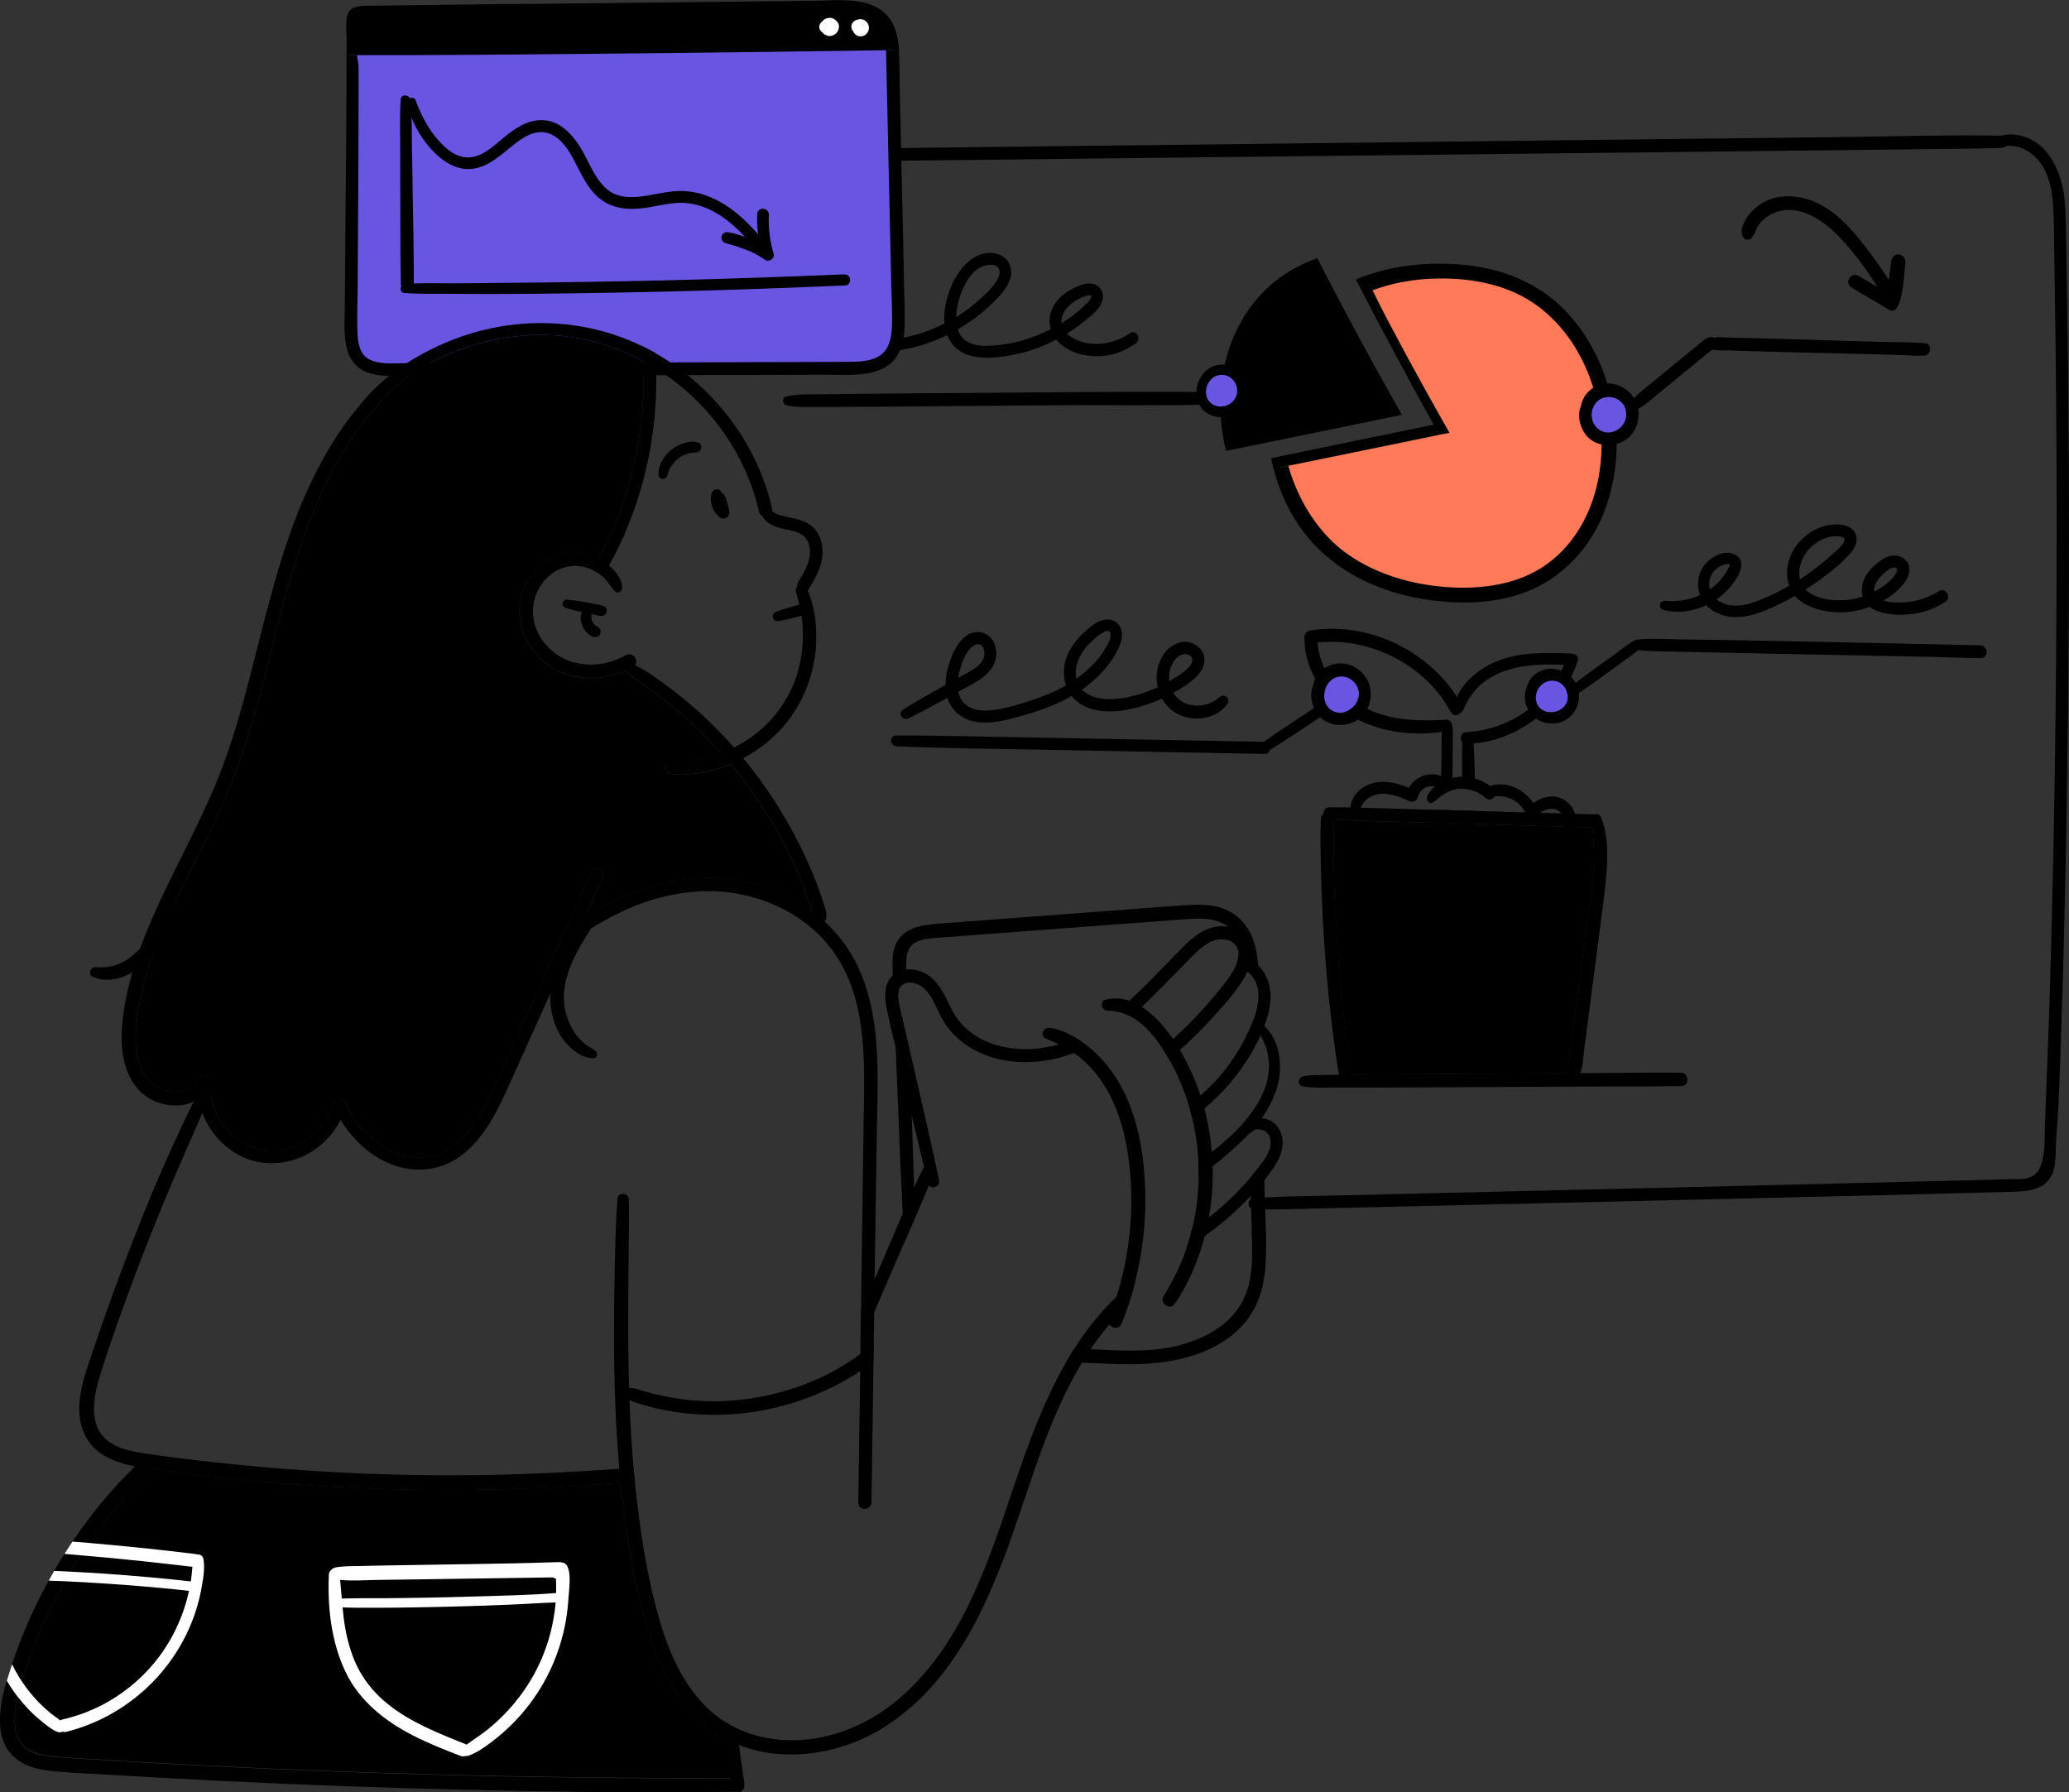<svg width="254" height="220" viewBox="0 0 254 220" fill="none" xmlns="http://www.w3.org/2000/svg">
<rect x="0" y="0" width="254" height="220" fill="#333333" stroke="none"/>
<g clip-path="url(#clip0_837_908)">
<path d="M176.614 52.445L156.96 56.669C156.96 56.669 160.081 70.906 173.946 72.652C187.811 74.398 194.884 67.876 196.44 60.16C198.005 52.445 197.173 39.682 185.975 34.725C174.769 29.768 168.031 34.598 168.031 34.598L176.605 52.454L176.614 52.445Z" fill="#FE7A59"/>
<path d="M77.947 81.643C77.892 81.706 77.82 81.77 77.73 81.815C77.395 82.005 77.051 82.186 76.698 82.33C74.229 83.416 71.371 83.57 68.848 82.493C66.605 81.543 64.778 79.508 64.081 77.175C63.376 74.814 63.918 72.281 65.447 70.364C66.939 68.491 69.318 67.514 71.688 67.966C72.303 68.084 72.9 68.283 73.469 68.573C73.922 68.799 74.338 69.07 74.727 69.387C75.541 70.074 76.391 71.105 76.373 72.172C76.373 72.58 75.83 72.969 75.496 72.589C74.944 71.965 74.546 71.277 73.94 70.725C73.813 70.608 73.668 70.499 73.515 70.391C73.27 70.228 73.017 70.074 72.746 69.956C72.113 69.658 71.425 69.486 70.729 69.468C68.866 69.423 67.183 70.49 66.243 72.091C65.257 73.783 65.157 75.809 65.999 77.591C66.849 79.364 68.477 80.757 70.367 81.281C72.538 81.887 74.889 81.534 76.834 80.422C77.666 79.951 78.471 81.028 77.938 81.634L77.947 81.643Z" fill="black"/>
<path d="M101.426 112.714C101.408 112.904 101.318 113.039 101.191 113.112C100.911 113.293 100.449 113.202 100.241 112.931C99.997 112.623 99.834 112.261 99.708 111.872C99.59 111.538 99.5 111.203 99.391 110.868C99.156 110.181 98.903 109.493 98.641 108.815C98.134 107.494 97.573 106.201 96.958 104.926C95.014 100.937 92.572 97.165 89.713 93.773C89.334 93.32 88.945 92.877 88.547 92.434C88.511 92.398 88.483 92.362 88.456 92.326C86.738 90.426 84.884 88.635 82.912 86.998C81.917 86.166 80.895 85.37 79.846 84.619C78.824 83.877 77.748 83.199 76.771 82.394C76.273 81.86 76.888 81.154 77.458 81.399C77.621 81.471 77.793 81.543 77.946 81.625C79.131 82.204 80.226 82.982 81.293 83.751C82.478 84.601 83.626 85.505 84.739 86.455C86.656 88.083 88.447 89.865 90.121 91.756C90.5 92.181 90.871 92.615 91.233 93.058C92.626 94.741 93.919 96.504 95.104 98.332C96.533 100.548 97.799 102.863 98.903 105.251C99.445 106.427 99.943 107.621 100.404 108.833C100.639 109.448 100.856 110.072 101.055 110.696C101.155 111.013 101.254 111.321 101.354 111.637C101.462 112.008 101.472 112.307 101.435 112.696L101.426 112.714Z" fill="black"/>
<path d="M107.658 138.131C107.568 144.445 107.459 150.758 107.369 157.072C107.35 158.42 107.332 159.767 107.314 161.106C107.314 161.16 107.314 161.205 107.314 161.251L107.26 164.941C107.26 165.674 107.242 166.397 107.233 167.13C107.151 172.874 107.07 178.627 106.989 184.38C106.971 185.42 105.361 185.519 105.37 184.47C105.388 183.529 105.397 182.598 105.406 181.657C105.469 177.207 105.533 172.756 105.605 168.306C105.605 167.601 105.623 166.886 105.632 166.18C105.632 165.773 105.641 165.366 105.65 164.959C105.668 163.621 105.686 162.282 105.704 160.943C105.704 160.319 105.722 159.704 105.731 159.08C105.84 151.581 105.94 144.092 106.039 136.593C106.129 130.46 106.356 123.74 103.217 118.222C100.368 113.193 94.932 110.163 89.27 109.512C86.141 109.15 82.939 109.566 79.936 110.488C76.825 111.447 74.012 113.003 71.29 114.749C71.109 114.866 70.928 114.893 70.774 114.839C70.331 114.713 70.105 114.025 70.584 113.636C70.946 113.338 71.326 113.057 71.706 112.786C72.004 112.569 72.312 112.361 72.619 112.162C78.046 108.643 84.92 106.879 91.323 108.155C94.371 108.761 97.266 110.027 99.726 111.863C100.241 112.252 100.739 112.659 101.209 113.093C102.891 114.631 104.293 116.476 105.297 118.593C108.155 124.635 107.767 131.6 107.667 138.104L107.658 138.131Z" fill="black"/>
<path d="M139.378 157.28C139.133 158.239 138.862 159.197 138.546 160.138C138.193 160.455 137.858 160.789 137.524 161.124C137.062 161.594 136.619 162.083 136.194 162.58C135.362 163.548 134.593 164.561 133.888 165.611C133.517 166.153 133.164 166.705 132.829 167.266C128.967 173.616 126.842 181.033 124.418 187.998C121.261 197.052 117.046 206.595 108.635 211.95C104.746 214.428 100.061 215.667 95.466 215.287C93.856 215.152 92.264 214.799 90.754 214.211C90.166 213.985 89.587 213.714 89.035 213.415C87.027 212.321 85.345 210.819 83.961 209.064C81.212 205.609 79.71 201.294 78.679 197.061C77.476 192.122 76.698 187.066 76.192 182.001C76.156 181.594 76.111 181.196 76.074 180.789C76.056 180.626 76.047 180.463 76.029 180.309C75.55 174.882 75.387 169.419 75.378 163.973C75.378 161.16 75.405 158.347 75.468 155.534C75.541 152.721 75.586 149.899 75.812 147.086C75.875 146.281 77.169 146.416 77.187 147.185C77.232 148.533 77.223 149.872 77.205 151.219C77.133 157.624 77.042 164.028 77.232 170.423C77.25 170.902 77.259 171.381 77.277 171.852C77.377 174.629 77.54 177.406 77.784 180.183C77.829 180.734 77.883 181.295 77.938 181.856C78.01 182.634 78.1 183.403 78.191 184.181C78.788 189.237 79.602 194.338 81.076 199.214C82.288 203.239 84.115 207.273 87.326 210.095C87.751 210.466 88.194 210.819 88.665 211.127C89.243 211.516 89.849 211.859 90.473 212.158C93.169 213.433 96.226 213.831 99.238 213.496C103.642 212.999 107.703 210.955 110.959 207.997C118.304 201.331 121.388 191.571 124.463 182.453C126.209 177.279 128.126 171.988 130.867 167.23C131.192 166.66 131.536 166.099 131.889 165.547C133.363 163.232 135.072 161.07 137.08 159.152C137.704 158.555 138.365 157.985 139.052 157.434C139.152 157.361 139.26 157.316 139.387 157.298L139.378 157.28Z" fill="black"/>
<path d="M114.541 144.237C113.854 146.027 113.076 147.782 112.316 149.537C112.135 149.944 111.963 150.351 111.782 150.758C111.538 151.328 111.294 151.898 111.041 152.459C109.802 155.335 108.553 158.221 107.314 161.088C107.133 161.504 106.953 161.92 106.772 162.336C106.401 163.205 106.021 164.073 105.641 164.941C105.659 163.603 105.677 162.264 105.695 160.925C106.256 159.632 106.808 158.338 107.36 157.054C107.622 156.439 107.884 155.833 108.156 155.218C109.051 153.137 109.919 151.03 110.824 148.94C111.276 147.873 111.737 146.814 112.226 145.765C112.551 145.023 112.895 144.291 113.248 143.567C113.664 142.708 114.867 143.377 114.541 144.227V144.237Z" fill="black"/>
<path d="M133.589 128.452C133.028 128.751 132.44 129.013 131.853 129.248C131.337 129.456 130.803 129.628 130.261 129.773C127.584 130.506 124.653 130.614 121.967 129.836C119.281 129.058 116.929 127.403 115.572 124.907C114.876 123.622 114.351 121.84 113.049 121.026C112.551 120.719 111.9 120.529 111.348 120.628C110.842 120.71 110.426 121.026 110.299 121.696C110.164 122.419 110.354 123.197 110.516 123.903C110.751 124.898 110.978 125.893 111.213 126.888C111.357 127.503 111.493 128.109 111.638 128.724C111.954 130.108 112.28 131.483 112.597 132.867C113.519 136.856 114.433 140.845 115.283 144.852C115.464 145.702 114.188 146.154 113.962 145.277C113.7 144.255 113.438 143.242 113.194 142.219C112.768 140.447 112.343 138.674 111.918 136.901C111.348 134.495 110.779 132.089 110.218 129.674C110.127 129.303 110.037 128.923 109.947 128.543C109.549 126.906 109.132 125.268 108.816 123.613C108.554 122.247 108.59 120.673 109.594 119.733C109.802 119.534 110.055 119.362 110.363 119.235C110.643 119.109 110.95 119.036 111.249 119C112.443 118.864 113.727 119.389 114.568 120.203C115.862 121.433 116.341 123.197 117.273 124.672C118.747 126.987 121.297 128.244 123.948 128.633C125.946 128.932 128.018 128.76 129.962 128.199C130.686 127.991 131.391 127.729 132.07 127.412C132.241 127.512 132.404 127.62 132.567 127.729C132.911 127.964 133.245 128.208 133.571 128.461L133.589 128.452Z" fill="black"/>
<path d="M153.569 117.906C153.478 118.358 153.324 118.801 153.144 119.226C153.044 119.452 152.936 119.66 152.827 119.868C152.809 119.905 152.782 119.95 152.764 119.986C151.859 121.569 150.584 122.989 149.372 124.355C148.151 125.73 146.867 127.041 145.519 128.281C145.293 128.48 145.076 128.688 144.85 128.878C144.415 129.276 143.972 129.655 143.52 130.026C143.258 129.574 142.986 129.131 142.706 128.697C143.149 128.326 143.574 127.946 143.999 127.548C144.714 126.906 145.41 126.236 146.08 125.558C147.292 124.328 148.449 123.043 149.544 121.696C150.539 120.474 151.714 119.136 152.004 117.535C152.266 116.069 151.154 115.183 149.761 115.301C148.16 115.436 146.93 116.82 145.872 117.878C143.981 119.787 142.145 121.75 140.174 123.586C139.739 123.993 139.287 124.391 138.835 124.78C138.292 124.491 137.713 124.273 137.098 124.156C137.623 123.731 138.139 123.288 138.636 122.835C139.305 122.22 139.966 121.596 140.608 120.954C141.883 119.697 143.113 118.394 144.37 117.119C145.609 115.861 146.912 114.432 148.657 113.899C149.327 113.69 150.068 113.636 150.765 113.754C151.696 113.908 152.547 114.378 153.098 115.183C153.659 116.015 153.74 116.974 153.56 117.906H153.569Z" fill="black"/>
<path d="M155.992 122.265C155.992 123.514 155.667 124.753 155.215 125.938C155.07 126.318 154.907 126.698 154.744 127.059C154.563 127.439 154.392 127.801 154.211 128.154C153.867 128.832 153.487 129.493 153.08 130.126C152.501 131.039 151.868 131.908 151.19 132.74C150.186 133.952 149.055 135.065 147.843 136.069C147.626 136.249 147.409 136.421 147.192 136.593C146.912 136.801 146.64 137.009 146.351 137.208C146.224 136.675 146.08 136.15 145.926 135.634C146.152 135.472 146.369 135.3 146.586 135.137C146.857 134.929 147.12 134.712 147.373 134.477C149.58 132.568 151.416 130.234 152.754 127.656C152.836 127.503 152.917 127.34 152.999 127.177C153.722 125.748 154.392 124.174 154.491 122.6C154.545 121.804 154.428 120.963 154.03 120.266C153.786 119.841 153.487 119.525 153.125 119.244C153.008 119.154 152.881 119.054 152.754 118.973C152.646 118.901 152.537 118.828 152.42 118.765C152.004 118.512 152.049 117.707 152.628 117.725C152.962 117.743 153.27 117.815 153.55 117.924C153.885 118.059 154.184 118.258 154.455 118.503C155.468 119.416 155.992 120.981 155.983 122.284L155.992 122.265Z" fill="black"/>
<path d="M157.15 130.994C157.114 133.256 156.264 135.291 155.007 137.1C154.971 137.163 154.925 137.217 154.88 137.281C154.419 137.941 153.894 138.565 153.334 139.162C153.044 139.479 152.773 139.759 152.483 140.03C151.335 141.143 150.123 142.192 148.856 143.16C148.296 143.594 147.726 144.01 147.147 144.408C147.165 143.829 147.147 143.242 147.12 142.663C147.274 142.554 147.436 142.436 147.59 142.319C147.979 142.029 148.377 141.722 148.766 141.414C150.394 140.13 151.995 138.701 153.27 137.073C153.759 136.448 154.202 135.797 154.582 135.119C154.708 134.893 154.817 134.676 154.925 134.449C155.468 133.301 155.794 132.071 155.785 130.795C155.776 129.447 155.396 128.199 154.735 127.059C154.645 126.906 154.564 126.77 154.473 126.634C154.283 126.336 154.437 126.028 154.69 125.902C154.844 125.82 155.043 125.811 155.206 125.938C156.626 127.231 157.159 129.185 157.132 130.994H157.15Z" fill="black"/>
<path d="M155.459 144.571C155.377 144.671 155.305 144.77 155.215 144.87C154.681 145.539 154.129 146.172 153.55 146.796C152.944 147.448 152.311 148.072 151.66 148.678C150.475 149.772 149.218 150.785 147.898 151.717C147.653 151.889 147.418 152.052 147.165 152.214C146.677 152.54 146.179 152.866 145.673 153.173C145.926 152.432 146.143 151.681 146.324 150.921C147.038 150.451 147.726 149.962 148.386 149.438C150.24 147.999 151.95 146.371 153.478 144.58C154.039 143.92 154.554 143.287 155.016 142.635C155.052 142.581 155.097 142.518 155.142 142.455C155.549 141.867 155.911 141.197 155.974 140.483C156.029 139.913 155.866 139.207 155.359 138.873C155.26 138.809 155.151 138.755 155.034 138.728C154.663 138.619 154.075 138.511 153.822 138.818C153.614 139.072 153.071 139.262 152.854 139.162C152.519 138.999 152.736 138.529 153.035 138.122C153.107 138.022 153.198 137.923 153.288 137.851C153.713 137.453 154.292 137.272 154.862 137.281C155.151 137.299 155.314 137.317 155.468 137.362C156.427 137.624 157.105 138.42 157.349 139.37C157.847 141.36 156.608 143.088 155.441 144.571H155.459Z" fill="black"/>
<path d="M139.378 157.28C139.133 158.239 138.862 159.197 138.545 160.138C138.283 160.934 138.003 161.73 137.686 162.517C137.514 162.951 136.908 163.087 136.529 162.888C136.384 162.816 136.266 162.707 136.194 162.58C136.049 162.336 136.031 162.011 136.149 161.73C136.492 160.88 136.8 160.011 137.071 159.134C137.713 157.117 138.184 155.037 138.482 152.938C138.871 150.315 138.98 147.656 138.817 145.005C138.654 142.373 138.265 139.732 137.424 137.217C137.171 136.458 136.872 135.698 136.519 134.965C136.311 134.522 136.085 134.088 135.832 133.663C135.298 132.74 134.665 131.862 133.933 131.085C133.3 130.406 132.603 129.773 131.834 129.239C131.708 129.149 131.581 129.067 131.455 128.986C130.975 128.679 130.478 128.425 129.962 128.181C129.438 127.937 128.904 127.702 128.37 127.466C127.601 127.123 128.099 126.083 128.832 126.164C129.962 126.291 131.084 126.788 132.07 127.394C132.241 127.494 132.404 127.602 132.567 127.711C132.911 127.946 133.245 128.19 133.571 128.443C134.304 129.022 134.982 129.674 135.597 130.388C136.23 131.13 136.782 131.917 137.279 132.74C137.532 133.165 137.777 133.608 137.994 134.051C139.757 137.633 140.427 141.767 140.581 145.72C140.734 149.609 140.318 153.499 139.369 157.262L139.378 157.28Z" fill="black"/>
<path d="M148.884 143.64C148.902 145.584 148.748 147.529 148.404 149.438C148.268 150.197 148.106 150.957 147.907 151.708C147.861 151.871 147.816 152.034 147.78 152.187C147.002 154.964 145.845 157.741 144.162 160.102C143.62 160.862 142.362 159.957 142.815 159.17C143.592 157.841 144.343 156.52 144.949 155.1C145.22 154.467 145.465 153.825 145.682 153.164C145.935 152.423 146.152 151.672 146.333 150.912C146.858 148.777 147.129 146.588 147.156 144.408C147.174 143.829 147.156 143.242 147.129 142.663C147.047 140.826 146.785 138.99 146.351 137.199C146.224 136.666 146.08 136.141 145.926 135.625C145.881 135.472 145.835 135.327 145.781 135.173C145.211 133.382 144.452 131.654 143.52 130.026C143.258 129.574 142.986 129.131 142.706 128.697C142.561 128.471 142.408 128.253 142.254 128.036C141.349 126.743 140.21 125.522 138.844 124.789C138.301 124.5 137.722 124.283 137.107 124.165C136.746 124.093 136.375 124.065 135.986 124.065C135.226 124.065 134.937 122.908 135.733 122.709C136.755 122.446 137.722 122.528 138.645 122.844C139.179 123.025 139.694 123.279 140.183 123.595C141.666 124.545 142.932 126.001 143.864 127.34C143.918 127.412 143.963 127.485 144.008 127.557C144.307 127.991 144.578 128.434 144.85 128.887C145.899 130.65 146.74 132.532 147.382 134.486C147.554 135.01 147.708 135.544 147.852 136.078C148.323 137.832 148.63 139.632 148.775 141.432C148.82 142.011 148.856 142.599 148.865 143.178C148.865 143.332 148.874 143.495 148.874 143.649L148.884 143.64Z" fill="black"/>
<path d="M154.744 127.068C154.573 127.439 154.401 127.801 154.22 128.145C153.876 128.823 153.496 129.484 153.089 130.117C153.062 129.131 153.035 128.145 153.008 127.159C153.731 125.73 154.401 124.156 154.5 122.582C154.555 121.786 154.437 120.945 154.039 120.248C153.795 119.823 153.496 119.507 153.135 119.226C153.035 119.452 152.927 119.66 152.818 119.868C152.8 119.579 152.782 119.28 152.764 118.991C152.728 118.548 152.691 118.132 152.637 117.707C152.438 116.296 152.022 114.875 150.955 113.917C150.891 113.862 150.837 113.808 150.774 113.763C149.164 112.487 146.83 112.732 144.913 112.876C142.172 113.075 139.441 113.283 136.7 113.491C131.219 113.899 125.747 114.315 120.266 114.722C118.919 114.821 117.562 114.921 116.205 115.029C115.129 115.111 113.998 115.111 112.958 115.436C112.045 115.726 111.493 116.314 111.33 117.272C111.24 117.833 111.231 118.421 111.258 119.009C111.276 119.561 111.321 120.113 111.348 120.646C110.842 120.728 110.426 121.044 110.299 121.714C110.164 122.437 110.353 123.215 110.516 123.921C110.751 124.916 110.978 125.911 111.213 126.906C111.357 127.521 111.493 128.127 111.638 128.742C111.728 131.465 111.819 134.196 111.918 136.919C111.918 137.064 111.927 137.199 111.936 137.344C112.027 140.166 112.135 142.979 112.226 145.801C112.262 147.059 112.289 148.316 112.316 149.564C112.135 149.971 111.963 150.378 111.783 150.785C111.538 151.355 111.294 151.925 111.041 152.486C110.969 151.563 110.914 150.641 110.86 149.709C110.851 149.465 110.833 149.211 110.824 148.967C110.552 143.495 110.335 138.022 110.118 132.55C110.064 131.22 110.01 129.882 109.956 128.552C109.901 127.05 109.838 125.558 109.775 124.056C109.72 122.618 109.666 121.189 109.612 119.742C109.567 118.566 109.458 117.363 109.829 116.259C110.661 113.754 113.32 113.519 115.572 113.347L124.056 112.714C129.718 112.288 135.371 111.863 141.033 111.438C142.453 111.33 143.873 111.212 145.293 111.122C146.487 111.04 147.699 110.995 148.884 111.185C151.172 111.547 152.917 112.967 153.759 115.12C154.184 116.196 154.374 117.345 154.464 118.512C154.555 119.552 154.555 120.601 154.591 121.614C154.627 123.052 154.672 124.482 154.708 125.92C154.717 126.3 154.726 126.68 154.735 127.059C154.735 127.078 154.735 127.078 154.735 127.096L154.744 127.068Z" fill="black"/>
<path d="M155.369 155.308C155.197 157.741 154.582 160.093 153.071 162.047C150.539 165.339 146.252 166.805 142.272 167.266C139.133 167.628 135.986 167.374 132.838 167.266C132.178 167.239 131.527 167.221 130.867 167.212C131.192 166.642 131.536 166.081 131.889 165.529C132.558 165.547 133.227 165.583 133.897 165.611C137.415 165.791 140.96 166.036 144.397 165.222C148.051 164.353 151.705 162.345 153.026 158.619C153.849 156.303 153.741 153.77 153.677 151.355C153.632 149.836 153.596 148.316 153.551 146.796C153.533 146.055 153.514 145.322 153.487 144.58C154.048 143.92 154.564 143.287 155.025 142.635C155.061 142.581 155.106 142.518 155.151 142.455C155.17 143.26 155.188 144.065 155.215 144.861C155.233 145.666 155.26 146.471 155.278 147.267C155.35 149.935 155.54 152.64 155.36 155.299L155.369 155.308Z" fill="black"/>
<path d="M107.251 164.941C107.251 165.674 107.233 166.398 107.224 167.13C106.699 167.555 106.148 167.944 105.596 168.306C104.52 169.03 103.389 169.672 102.231 170.242C98.279 172.205 93.955 173.353 89.551 173.616C87.38 173.742 85.191 173.643 83.039 173.335C81.971 173.181 80.913 172.973 79.873 172.702C79.33 172.557 78.797 172.395 78.263 172.223C77.693 172.042 77.042 171.888 76.762 171.318C76.59 170.965 76.707 170.649 77.06 170.486C77.657 170.224 78.272 170.531 78.86 170.712C79.439 170.884 80.027 171.038 80.624 171.173C81.763 171.445 82.912 171.653 84.07 171.789C88.149 172.277 92.346 171.897 96.289 170.757C98.288 170.178 100.232 169.41 102.068 168.442C103.317 167.781 104.492 167.022 105.623 166.199C106.175 165.801 106.717 165.384 107.251 164.959V164.941Z" fill="black"/>
<path d="M77.937 181.847C77.35 181.901 76.771 181.955 76.183 182.001C69.128 182.598 62.055 182.905 54.964 182.896C46.761 182.887 38.557 182.489 30.381 181.72C26.455 181.349 22.53 180.888 18.623 180.336C18.496 180.318 18.36 180.3 18.225 180.282C17.673 180.201 17.103 180.11 16.543 180.002C13.893 179.468 11.315 178.437 10.229 175.705C8.972 172.53 10.356 168.921 11.378 165.891C12.653 162.101 14.001 158.338 15.43 154.602C18.27 147.149 21.354 139.768 25.081 132.704C25.479 131.944 26.582 132.532 26.247 133.301C25.867 134.178 25.506 135.065 25.126 135.951C23.597 139.56 21.96 143.124 20.459 146.742C18.966 150.333 17.528 153.951 16.181 157.596C14.851 161.169 13.549 164.778 12.4 168.415C11.586 171.011 10.682 174.638 13.051 176.709C14.146 177.668 15.629 178.03 17.022 178.283C17.402 178.355 17.782 178.41 18.171 178.473C18.867 178.582 19.563 178.672 20.269 178.762C21.038 178.862 21.806 178.952 22.566 179.052C26.555 179.549 30.553 179.956 34.559 180.273C42.501 180.906 50.46 181.159 58.419 181.069C64.289 180.997 70.15 180.707 76.002 180.291C76.59 180.255 77.178 180.21 77.766 180.164C77.811 180.716 77.865 181.277 77.919 181.838L77.937 181.847Z" fill="black"/>
<path d="M26.926 100.141C26.211 101.651 25.569 103.198 24.864 104.708C24.167 106.21 23.389 107.666 22.557 109.095C21.734 110.507 20.839 111.863 19.871 113.175C18.894 114.496 17.863 115.843 16.651 116.965C15.312 118.204 13.666 118.919 11.83 118.702C11.152 118.62 10.709 119.588 11.405 119.905C13.06 120.646 15.059 120.14 16.524 119.181C18.008 118.213 19.175 116.829 20.269 115.454C22.512 112.623 24.475 109.539 25.967 106.246C26.79 104.41 27.55 102.474 27.93 100.493C28.038 99.905 27.188 99.58 26.917 100.141H26.926Z" fill="black"/>
<path d="M73.044 128.932C72.619 128.642 72.158 128.434 71.769 128.1C71.38 127.765 71.036 127.439 70.729 127.023C70.096 126.164 69.662 125.178 69.417 124.138C68.839 121.678 69.653 119.154 70.783 116.974C71.534 115.509 72.493 114.17 73.252 112.723C73.596 112.062 72.664 111.393 72.167 111.972C71.136 113.166 70.24 114.577 69.472 115.952C68.703 117.336 68.07 118.837 67.762 120.393C67.256 122.899 67.672 125.766 69.3 127.801C70.132 128.841 71.443 129.9 72.845 129.891C73.406 129.891 73.415 129.194 73.044 128.932Z" fill="black"/>
<path d="M89.695 218.281C80.343 218.263 70.982 218.182 61.621 217.992C51.952 217.802 42.293 217.494 32.633 217.06C27.803 216.843 22.973 216.599 18.152 216.328C15.738 216.192 13.323 216.047 10.908 215.893C9.714 215.821 8.52 215.749 7.335 215.658C6.404 215.595 5.481 215.504 4.577 215.242C0.76 214.093 1.727 209.643 2.578 206.749C3.654 203.058 5.092 199.476 6.874 196.066C9.931 190.196 13.92 184.931 18.632 180.327C22.539 180.879 26.455 181.331 30.39 181.711C38.557 182.48 46.761 182.878 54.973 182.887C62.064 182.896 69.137 182.589 76.192 181.992C76.698 187.048 77.467 192.104 78.679 197.052C79.719 201.285 81.221 205.609 83.961 209.055C85.354 210.801 87.036 212.302 88.999 213.379C89.243 215.007 89.478 216.644 89.704 218.272L89.695 218.281Z" fill="black"/>
<path d="M90.645 219.928C89.433 219.937 88.23 219.946 87.018 219.964C77.114 220.072 67.192 219.928 57.288 219.692C47.439 219.466 37.598 219.105 27.758 218.634C22.81 218.39 17.863 218.119 12.916 217.82C10.555 217.675 8.167 217.612 5.825 217.323C3.844 217.078 1.899 216.346 0.823 214.564C-0.127 212.981 -0.118 211.045 0.136 209.281C0.28 208.277 0.524 207.291 0.823 206.314C1.022 205.636 1.248 204.967 1.465 204.306C1.528 204.125 1.592 203.936 1.655 203.755C2.804 200.399 4.251 197.143 5.96 194.04C6.177 193.642 6.403 193.244 6.63 192.846C7.046 192.14 7.462 191.435 7.905 190.747C8.221 190.241 8.556 189.734 8.891 189.237C11.116 185.926 13.675 182.806 16.543 180.02C17.076 179.495 17.619 178.989 18.171 178.5C18.867 178.609 19.563 178.699 20.269 178.79C19.708 179.305 19.156 179.821 18.623 180.354C18.433 180.544 18.234 180.734 18.044 180.933C17.908 181.069 17.773 181.205 17.637 181.34C17.564 181.413 17.492 181.485 17.42 181.566C17.275 181.711 17.121 181.865 16.986 182.01C16.913 182.082 16.841 182.154 16.778 182.236C16.633 182.39 16.488 182.543 16.343 182.697C16.163 182.896 16.045 183.023 15.928 183.14C15.81 183.276 15.683 183.412 15.566 183.547C15.403 183.719 15.285 183.855 15.177 183.982C14.969 184.217 14.77 184.452 14.562 184.687C14.471 184.787 14.39 184.886 14.309 184.986C14.082 185.257 13.856 185.528 13.63 185.809C13.341 186.162 13.169 186.388 12.979 186.614C12.889 186.731 12.798 186.858 12.698 186.976C12.373 187.401 12.12 187.735 11.876 188.07C11.803 188.17 11.74 188.251 11.685 188.341C11.459 188.64 11.251 188.938 11.034 189.237C10.998 189.291 10.962 189.345 10.917 189.4C10.89 189.445 10.863 189.481 10.826 189.526C10.718 189.68 10.609 189.834 10.51 189.988C10.302 190.295 10.094 190.603 9.886 190.91C9.714 191.173 9.542 191.435 9.379 191.697C9.253 191.887 9.135 192.086 9.017 192.276C8.909 192.439 8.809 192.611 8.71 192.774C8.683 192.828 8.656 192.873 8.619 192.927C8.484 193.154 8.348 193.38 8.221 193.606C8.131 193.751 8.05 193.895 7.968 194.04C7.751 194.42 7.57 194.745 7.398 195.062C7.218 195.397 7.028 195.74 6.856 196.084C6.693 196.401 6.521 196.726 6.367 197.043C6.205 197.369 6.051 197.694 5.897 198.02C5.788 198.237 5.689 198.454 5.589 198.671C5.409 199.06 5.228 199.467 5.056 199.856C5.038 199.901 5.02 199.938 5.002 199.983C4.812 200.426 4.631 200.869 4.45 201.312C4.368 201.52 4.278 201.728 4.206 201.946C4.124 202.154 4.043 202.362 3.961 202.579C3.482 203.836 3.057 205.12 2.668 206.414C2.632 206.532 2.596 206.649 2.56 206.767C2.541 206.848 2.514 206.93 2.487 207.011C2.469 207.092 2.442 207.174 2.415 207.255C2.324 207.59 2.234 207.943 2.143 208.295C2.125 208.386 2.098 208.476 2.08 208.576C2.044 208.757 2.008 208.947 1.972 209.128C1.954 209.218 1.935 209.308 1.926 209.408C1.899 209.598 1.872 209.779 1.854 209.969C1.845 210.059 1.836 210.15 1.827 210.249C1.827 210.34 1.809 210.421 1.809 210.511C1.809 210.593 1.8 210.665 1.791 210.747C1.791 210.855 1.791 210.955 1.791 211.063C1.791 211.145 1.791 211.208 1.791 211.271C1.791 211.317 1.791 211.371 1.791 211.416C1.791 211.597 1.809 211.778 1.836 211.95C1.845 212.031 1.854 212.112 1.872 212.194C1.89 212.275 1.899 212.357 1.917 212.447C1.935 212.547 1.963 212.628 1.99 212.719C2.035 212.89 2.098 213.053 2.162 213.216C2.189 213.288 2.216 213.352 2.252 213.415C2.324 213.569 2.388 213.677 2.451 213.786C2.505 213.876 2.569 213.958 2.632 214.048C2.668 214.093 2.695 214.13 2.74 214.175C2.777 214.22 2.813 214.256 2.849 214.292C2.885 214.329 2.921 214.374 2.957 214.41C2.994 214.446 3.039 214.482 3.084 214.519C3.129 214.555 3.175 214.591 3.211 214.627C3.265 214.672 3.319 214.708 3.383 214.754C3.419 214.781 3.455 214.808 3.5 214.826C3.627 214.907 3.717 214.953 3.799 214.998C3.871 215.034 3.925 215.061 3.98 215.088C4.079 215.134 4.188 215.179 4.296 215.215C4.377 215.242 4.459 215.269 4.54 215.296C5.436 215.559 6.367 215.649 7.299 215.713C8.493 215.794 9.687 215.866 10.871 215.948C13.286 216.092 15.701 216.246 18.116 216.382C22.937 216.653 27.767 216.897 32.597 217.115C42.256 217.54 51.916 217.856 61.585 218.046C70.937 218.227 80.298 218.318 89.659 218.336C89.433 216.708 89.198 215.07 88.954 213.442C88.845 212.682 88.728 211.923 88.619 211.172C89.198 211.561 89.804 211.904 90.428 212.203C90.518 212.89 90.618 213.578 90.717 214.256C90.934 215.821 91.161 217.386 91.387 218.942C91.459 219.448 91.179 219.973 90.609 219.982L90.645 219.928Z" fill="black"/>
<path d="M206.416 133.301C203.034 133.382 199.642 133.346 196.25 133.364C190.199 133.4 184.148 133.427 178.098 133.455C175.077 133.473 172.047 133.482 169.026 133.5C167.515 133.5 166.005 133.5 164.485 133.5C162.966 133.5 161.428 133.581 159.954 133.355C159.176 133.237 159.384 132.206 160.045 132.089C160.877 131.953 161.727 131.962 162.577 131.944C163.183 131.926 163.789 131.926 164.395 131.917C164.639 131.917 164.874 131.917 165.119 131.908C165.363 131.908 165.616 131.908 165.86 131.908C167.307 131.89 168.755 131.881 170.193 131.872C176.18 131.835 182.177 131.799 188.164 131.763C189.648 131.763 191.122 131.745 192.605 131.736C193.066 131.736 193.537 131.736 194.007 131.727C195.083 131.727 196.16 131.718 197.245 131.709C200.266 131.691 203.296 131.627 206.326 131.673C207.375 131.691 207.484 133.283 206.416 133.31V133.301Z" fill="black"/>
<path d="M165.869 131.899C165.869 132.668 164.63 132.912 164.44 132.116C164.422 132.052 164.413 131.989 164.395 131.917C164.151 130.813 164.024 129.683 163.87 128.57C163.708 127.448 163.572 126.327 163.436 125.196C162.957 121.108 162.613 117.01 162.396 112.895C162.288 110.841 162.206 108.788 162.17 106.726C162.125 104.672 162.052 102.601 162.152 100.557C162.161 100.276 162.279 100.014 162.496 99.869C162.604 99.797 162.731 99.743 162.885 99.734C163.292 99.716 163.699 100.05 163.708 100.466C163.762 102.854 163.708 105.152 163.771 107.44C163.87 111.492 164.106 115.545 164.458 119.579C164.639 121.632 164.856 123.677 165.101 125.712C165.227 126.752 165.354 127.783 165.489 128.823C165.625 129.827 165.806 130.822 165.878 131.835C165.878 131.853 165.878 131.872 165.878 131.89L165.869 131.899Z" fill="black"/>
<path d="M196.648 100.729C196.675 101.136 196.332 101.588 195.897 101.579H195.508L193.121 101.497L191.981 101.461L188.635 101.362C186.066 101.289 183.497 101.217 180.929 101.136C180.413 101.118 179.888 101.108 179.373 101.09C178.975 101.072 178.568 101.063 178.17 101.054C177.754 101.036 177.338 101.027 176.931 101.018C176.605 101.009 176.28 101 175.954 100.991C171.875 100.873 167.778 100.801 163.699 100.575C163.554 100.575 163.409 100.557 163.264 100.557C162.875 100.53 162.523 100.303 162.487 99.878C162.468 99.489 162.785 99.091 163.174 99.091C164.042 99.091 164.911 99.1 165.779 99.118C166.204 99.127 166.629 99.137 167.054 99.146C168.176 99.173 169.297 99.209 170.428 99.236C172.589 99.29 174.751 99.354 176.922 99.417C177.356 99.435 177.79 99.444 178.233 99.453C178.64 99.471 179.038 99.48 179.445 99.489C179.961 99.507 180.485 99.525 181.001 99.535C183.063 99.598 185.134 99.661 187.196 99.716C187.83 99.734 188.454 99.752 189.087 99.77C189.946 99.797 190.814 99.824 191.674 99.842C192.225 99.86 192.786 99.878 193.338 99.896C194.143 99.924 194.957 99.942 195.762 99.969C196.25 99.987 196.63 100.258 196.657 100.72L196.648 100.729Z" fill="black"/>
<path d="M195.653 106.418C195.545 108.408 195.237 110.38 194.975 112.352C194.432 116.404 193.898 120.465 193.365 124.527C193.22 125.657 193.066 126.788 192.922 127.928C192.84 128.525 192.768 129.122 192.686 129.719C192.605 130.316 192.46 130.94 192.551 131.537C192.56 131.609 192.578 131.673 192.605 131.736C191.122 131.736 189.647 131.754 188.164 131.763C182.177 131.799 176.18 131.835 170.193 131.872C168.745 131.881 167.298 131.89 165.86 131.908C165.788 130.849 165.607 129.845 165.471 128.841C165.336 127.801 165.209 126.77 165.082 125.73C164.838 123.695 164.621 121.641 164.44 119.597C164.087 115.563 163.852 111.511 163.753 107.458C163.698 105.17 163.753 102.872 163.698 100.584C167.778 100.81 171.875 100.882 175.954 101C180.187 101.127 184.42 101.244 188.644 101.371L195.508 101.57C195.671 103.18 195.744 104.799 195.653 106.418Z" fill="black"/>
<path d="M197.227 107.033C197.082 109.041 196.802 111.04 196.54 113.039C196.268 115.129 196.006 117.218 195.726 119.308C195.454 121.397 195.183 123.487 194.903 125.576C194.767 126.616 194.631 127.665 194.496 128.706C194.369 129.683 194.36 130.795 193.998 131.718C193.663 132.496 192.831 132.27 192.596 131.727C192.569 131.664 192.551 131.6 192.542 131.528C192.451 130.931 192.596 130.307 192.678 129.71C192.759 129.113 192.831 128.516 192.913 127.919C193.057 126.788 193.211 125.657 193.356 124.518C193.89 120.456 194.423 116.404 194.966 112.343C195.228 110.371 195.527 108.399 195.644 106.409C195.735 104.79 195.662 103.171 195.5 101.561C195.463 101.226 195.427 100.882 195.391 100.548C195.355 100.24 195.518 100.041 195.744 99.969C196.042 99.878 196.422 99.987 196.558 100.322C197.399 102.447 197.381 104.763 197.227 107.015V107.033Z" fill="black"/>
<path d="M176.922 99.417C177.356 99.435 177.79 99.444 178.233 99.453C178.215 99.987 178.197 100.521 178.179 101.054C178.161 101.506 178.143 101.959 178.116 102.411C178.08 103.135 176.994 103.225 176.967 102.474C176.949 101.986 176.94 101.497 176.931 101.009C176.931 100.475 176.922 99.933 176.922 99.399V99.417Z" fill="black"/>
<path d="M178.36 90.724C178.36 91.294 178.342 91.873 178.342 92.443C178.333 93.465 178.315 94.478 178.306 95.5C178.306 95.573 178.306 95.636 178.306 95.699C178.306 96.133 178.297 96.568 178.288 96.993C177.98 97.083 177.691 97.219 177.41 97.382C177.238 97.472 177.076 97.59 176.931 97.707C176.931 97.391 176.931 97.083 176.931 96.776C176.931 96.522 176.931 96.278 176.931 96.025C176.931 95.916 176.931 95.799 176.931 95.69C176.931 95.546 176.931 95.392 176.931 95.247C176.94 94.243 176.958 93.248 176.967 92.244C176.967 91.701 176.985 91.159 176.985 90.616C176.985 90.055 176.94 89.476 177.139 88.942C177.338 88.427 178.098 88.581 178.251 89.033C178.432 89.549 178.342 90.173 178.342 90.715L178.36 90.724Z" fill="black"/>
<path d="M179.445 86.537C176.705 81.516 171.386 78.043 165.734 77.328C164.124 77.12 162.486 77.129 160.886 77.383C160.442 77.455 160.153 77.754 160.144 78.215C160.099 81.173 161.437 83.968 163.518 86.039C165.77 88.273 168.836 89.512 171.956 89.892C173.837 90.118 175.719 90.082 177.591 89.739C177.962 89.666 178.278 89.413 178.251 88.997C178.224 88.617 177.889 88.309 177.51 88.337C174.552 88.535 171.504 88.472 168.709 87.387C166.186 86.41 164.033 84.664 162.74 82.258C162.17 81.209 161.835 80.051 161.745 78.866C166.747 78.341 171.857 80.232 175.411 83.787C176.479 84.854 177.383 86.066 178.107 87.396C178.595 88.3 179.934 87.432 179.445 86.537Z" fill="black"/>
<path d="M192.985 80.214C189.865 80.105 186.527 79.97 183.606 81.236C181.317 82.222 178.93 84.139 178.541 86.745C178.45 87.369 179.364 87.767 179.644 87.133C180.096 86.066 180.684 85.071 181.534 84.266C182.339 83.497 183.334 82.9 184.365 82.493C186.798 81.534 189.43 81.516 192.017 81.598C191.067 83.805 189.467 85.74 187.54 87.161C185.306 88.807 182.728 89.702 179.97 89.883C179.056 89.938 179.138 91.312 180.051 91.303C184.763 91.249 189.322 88.472 191.954 84.646C192.714 83.543 193.283 82.349 193.718 81.082C193.88 80.612 193.383 80.241 192.985 80.232V80.214Z" fill="black"/>
<path d="M179.445 99.489C179.961 99.507 180.485 99.525 181.001 99.535C180.992 99.996 180.974 100.448 180.956 100.9C180.956 100.973 180.956 101.054 180.947 101.136C180.929 101.633 180.901 102.122 180.874 102.61C180.838 103.189 180.911 103.813 180.522 104.274C180.232 104.609 179.689 104.537 179.454 104.184C179.12 103.677 179.292 102.999 179.328 102.429C179.355 101.986 179.373 101.534 179.391 101.09C179.391 101 179.391 100.909 179.4 100.81C179.418 100.367 179.436 99.924 179.454 99.48L179.445 99.489Z" fill="black"/>
<path d="M181.037 95.537C181.037 96.061 181.037 96.586 181.037 97.11C180.549 96.921 180.033 96.821 179.5 96.812C179.5 96.323 179.509 95.826 179.5 95.338C179.5 94.912 179.5 94.487 179.5 94.062C179.5 93.528 179.5 92.986 179.491 92.443C179.491 91.891 179.454 91.294 179.608 90.752C179.762 90.2 180.522 90.127 180.73 90.688C180.938 91.24 180.947 91.855 180.974 92.443C181.001 93.013 181.019 93.583 181.028 94.153C181.028 94.614 181.046 95.075 181.046 95.528L181.037 95.537Z" fill="black"/>
<path d="M177.618 95.772C176.967 94.894 175.438 94.903 174.525 95.292C173.838 95.582 173.313 96.088 172.96 96.712C171.441 96.079 169.777 95.663 168.176 96.242C166.511 96.839 165.363 98.494 165.914 100.267C166.095 100.837 167.063 100.692 166.973 100.068C166.801 98.811 167.814 97.789 168.972 97.526C170.364 97.21 171.766 97.762 173.005 98.341C173.458 98.549 173.928 98.304 174.055 97.834C174.19 97.328 174.552 96.884 175.031 96.667C175.312 96.531 175.646 96.486 175.954 96.522C176.298 96.559 176.587 96.767 176.922 96.794C177.437 96.848 177.989 96.287 177.618 95.781V95.772Z" fill="black"/>
<path d="M183.506 97.735C183.28 98.105 182.774 98.314 182.358 97.934C181.969 97.581 181.517 97.3 181.028 97.11C180.54 96.921 180.024 96.821 179.491 96.812C179.328 96.812 179.174 96.812 179.011 96.839C178.758 96.866 178.514 96.921 178.27 97.002C177.962 97.092 177.673 97.228 177.392 97.391C177.22 97.481 177.058 97.599 176.913 97.716C176.596 97.952 176.298 98.223 175.972 98.458C175.502 98.802 175.013 98.214 175.194 97.753C175.375 97.291 175.746 96.884 176.153 96.55C176.361 96.387 176.569 96.242 176.777 96.115C176.831 96.088 176.877 96.061 176.922 96.034C177.13 95.916 177.347 95.817 177.573 95.727C177.808 95.636 178.052 95.564 178.297 95.5C178.505 95.446 178.722 95.41 178.93 95.383C179.12 95.356 179.31 95.347 179.5 95.347C180.015 95.338 180.54 95.401 181.028 95.546C181.715 95.736 182.367 96.052 182.946 96.477C183.09 96.586 183.235 96.703 183.371 96.83C183.678 97.11 183.669 97.472 183.497 97.744L183.506 97.735Z" fill="black"/>
<path d="M193.13 101.497C193.003 101.651 192.813 101.76 192.56 101.787C192.343 101.814 192.144 101.678 192.026 101.515C191.764 101.081 191.999 100.62 191.855 100.204C191.809 100.077 191.746 99.96 191.674 99.851C191.538 99.67 191.366 99.525 191.176 99.426C190.489 99.073 189.711 99.345 189.087 99.779C188.888 99.915 188.707 100.068 188.553 100.222C188.155 100.629 187.486 100.493 187.296 99.951C187.269 99.878 187.242 99.797 187.206 99.725C186.88 98.992 186.274 98.422 185.55 98.078C184.881 97.753 184.221 97.698 183.524 97.744C183.316 97.762 183.117 97.78 182.9 97.807C182.303 97.888 181.987 96.957 182.53 96.667C182.674 96.595 182.819 96.531 182.964 96.477C184.89 95.79 187.124 96.893 188.237 98.567C189.331 97.807 190.76 97.436 191.963 98.142C192.596 98.512 193.13 99.127 193.329 99.851C193.474 100.403 193.473 101.099 193.139 101.497H193.13Z" fill="black"/>
<path d="M198.43 53.738C198.43 53.458 198.412 53.177 198.394 52.897C198.303 51.459 198.086 50.03 197.761 48.637C197.67 48.284 197.58 47.931 197.48 47.578C197.435 47.416 197.39 47.244 197.326 47.081C196.295 43.734 194.559 40.632 192.162 38.135C188.96 34.806 184.601 33.024 180.051 32.545C175.9 32.111 171.504 32.446 167.542 33.884C167.705 34.218 167.877 34.544 168.04 34.87C168.176 35.132 168.311 35.385 168.447 35.648C170.952 34.707 173.72 34.218 176.569 34.182C180.811 34.128 185.279 34.978 188.752 37.547C192.099 40.016 194.387 43.635 195.599 47.605C195.671 47.85 195.753 48.094 195.807 48.347C195.888 48.646 195.961 48.935 196.033 49.225C196.313 50.446 196.494 51.694 196.567 52.942C196.585 53.223 196.603 53.494 196.612 53.765C196.612 54.028 196.621 54.29 196.621 54.552C196.621 56.054 196.467 57.537 196.178 58.984C195.382 62.946 193.329 66.727 190.036 69.151C186.473 71.784 181.905 72.371 177.591 72.064C173.349 71.756 169.089 70.535 165.562 68.111C161.989 65.651 159.384 61.553 158.154 57.166C157.557 57.293 156.951 57.411 156.354 57.528C157.313 61.327 159.239 64.873 162.079 67.587C165.39 70.752 169.767 72.643 174.245 73.448C178.794 74.262 183.868 74.244 188.146 72.326C192.153 70.526 195.219 67.098 196.856 63.046C197.932 60.359 198.457 57.438 198.466 54.498C198.466 54.245 198.466 53.991 198.448 53.738H198.43Z" fill="black"/>
<path d="M172.119 50.916C171.712 50.998 171.305 51.079 170.889 51.169L168.917 51.576C165.408 52.3 161.899 53.015 158.389 53.738C156.644 54.091 154.907 54.462 153.162 54.806C152.881 54.86 152.601 54.914 152.32 54.977C151.724 55.104 151.118 55.222 150.521 55.339C150.412 54.914 150.313 54.48 150.231 54.046C148.594 45.57 151.678 36.245 160.008 32.391C160.216 32.301 160.424 32.201 160.641 32.111C160.994 31.957 161.356 31.812 161.718 31.686C161.881 32.02 162.052 32.346 162.215 32.672C162.351 32.934 162.487 33.187 162.622 33.45C165.453 38.904 168.375 44.322 171.405 49.677C171.64 50.093 171.875 50.509 172.11 50.916H172.119Z" fill="black"/>
<path d="M177.944 53.114C177.483 53.205 177.094 53.286 176.714 53.367L174.742 53.774C171.233 54.498 167.723 55.213 164.214 55.936C162.469 56.289 160.732 56.66 158.986 57.004C158.706 57.058 158.426 57.112 158.145 57.175C157.548 57.302 156.942 57.42 156.345 57.537C156.237 57.112 156.137 56.678 156.056 56.244C156.644 56.117 157.232 55.99 157.82 55.873C158.362 55.764 158.914 55.656 159.448 55.538C164.965 54.389 170.491 53.259 176.017 52.128C175.692 51.54 175.366 50.952 175.032 50.364C174.823 50.002 174.625 49.632 174.426 49.27C174.389 49.215 174.362 49.152 174.335 49.098C173.657 47.877 172.987 46.656 172.336 45.425C172.146 45.073 171.956 44.729 171.766 44.376C170.907 42.784 170.057 41.183 169.207 39.582C168.592 38.415 167.986 37.249 167.38 36.082C167.136 35.62 166.9 35.159 166.665 34.698C166.593 34.571 166.53 34.435 166.457 34.3C166.81 34.146 167.172 34.001 167.534 33.875C167.696 34.209 167.868 34.535 168.031 34.861C168.167 35.123 168.302 35.376 168.438 35.639C169.813 38.28 171.197 40.912 172.617 43.535C172.788 43.861 172.969 44.186 173.15 44.512C174.037 46.149 174.932 47.786 175.846 49.406C176.081 49.831 176.316 50.247 176.551 50.663C176.777 51.061 177.003 51.459 177.229 51.866C177.428 52.228 177.636 52.599 177.853 52.96C177.881 53.015 177.908 53.06 177.935 53.105L177.944 53.114Z" fill="black"/>
<path d="M197.715 47.551C196.196 47.624 194.414 48.998 194.957 51.269C195.508 53.539 196.612 54.163 198.122 53.82C199.633 53.476 200.944 52.508 200.465 50.518C199.986 48.519 199.226 47.488 197.706 47.56L197.715 47.551Z" fill="#6855E1"/>
<path d="M201.098 50.165C201.062 49.957 201.008 49.749 200.935 49.55C200.845 49.306 200.727 49.071 200.592 48.854C199.904 47.75 198.647 47.036 197.326 47.072C197.164 47.072 196.992 47.09 196.829 47.117C196.377 47.198 195.961 47.361 195.59 47.596C195.147 47.877 194.767 48.266 194.486 48.745C194.297 49.062 194.152 49.451 194.079 49.858C193.555 51.061 194.016 52.68 194.884 53.602C195.355 54.1 195.961 54.417 196.612 54.552C197.209 54.679 197.842 54.661 198.439 54.498C198.801 54.398 199.153 54.254 199.479 54.055C200.782 53.241 201.369 51.64 201.098 50.165ZM199.606 51.287C199.289 52.888 197.227 53.747 195.997 52.472C195.364 51.812 195.219 50.735 195.626 49.912C196.63 47.85 199.759 48.664 199.642 50.961C199.642 51.07 199.624 51.178 199.606 51.278V51.287Z" fill="black"/>
<path d="M209.962 41.382C209.419 41.473 209.084 41.816 208.677 42.151C208.279 42.477 207.881 42.802 207.492 43.119C206.697 43.77 205.91 44.413 205.114 45.064C204.345 45.697 203.576 46.33 202.816 46.963C202.011 47.633 201.134 48.266 200.42 49.044C199.886 49.623 200.637 50.482 201.297 50.084C202.147 49.577 202.889 48.89 203.649 48.266C204.444 47.624 205.24 46.972 206.027 46.321C206.796 45.688 207.565 45.055 208.334 44.431C208.704 44.123 209.075 43.816 209.446 43.508C209.844 43.182 210.423 42.848 210.613 42.359C210.776 41.934 210.531 41.274 209.971 41.373L209.962 41.382Z" fill="black"/>
<path d="M236.363 42.133C234.617 41.97 232.836 42.016 231.081 41.97C229.326 41.925 227.572 41.871 225.817 41.816C222.308 41.708 218.798 41.59 215.289 41.509C214.321 41.491 213.353 41.464 212.386 41.446C211.49 41.428 210.251 41.192 209.519 41.825C209.311 42.006 209.374 42.359 209.555 42.54C210.143 43.119 211.264 42.992 212.024 43.01C212.901 43.038 213.779 43.065 214.656 43.092C216.383 43.146 218.102 43.191 219.829 43.237C223.303 43.327 226.785 43.39 230.258 43.49C231.253 43.517 232.257 43.544 233.252 43.58C234.247 43.607 235.25 43.689 236.245 43.653C237.087 43.617 237.24 42.214 236.354 42.133H236.363Z" fill="black"/>
<path d="M193.048 84.284C192.451 83.117 190.986 82.584 189.765 83.009C189.087 83.244 188.508 83.769 188.237 84.438C188.164 84.628 188.101 84.827 188.065 85.035C187.802 85.442 187.712 85.948 187.793 86.428C187.92 87.17 188.309 87.74 188.942 88.156C189.448 88.49 190.127 88.644 190.733 88.572C191.402 88.499 191.981 88.21 192.478 87.767C192.931 87.369 193.256 86.781 193.365 86.184C193.473 85.523 193.347 84.881 193.048 84.293V84.284Z" fill="#6855E1"/>
<path d="M193.835 85.071C193.817 84.899 193.79 84.727 193.745 84.565C193.682 84.302 193.582 84.049 193.446 83.823C193.293 83.552 193.094 83.307 192.867 83.09C192.524 82.755 192.108 82.502 191.665 82.33C191.312 82.195 190.941 82.113 190.561 82.086C189.693 82.041 188.806 82.394 188.191 83C187.848 83.334 187.549 83.832 187.432 84.347C187.052 85.225 187.142 86.265 187.594 87.106C187.784 87.468 188.047 87.794 188.363 88.047C188.427 88.101 188.49 88.147 188.553 88.192C189.666 88.979 191.248 89.033 192.388 88.264C193.428 87.559 193.962 86.292 193.835 85.062V85.071ZM192.37 86.129C191.972 87.242 190.633 87.667 189.648 87.287C189.195 87.115 188.815 86.772 188.644 86.247C188.164 84.773 189.485 83.28 190.932 83.588C191.022 83.606 191.113 83.633 191.212 83.669C191.583 83.814 191.9 84.076 192.117 84.411C192.225 84.583 192.316 84.764 192.37 84.963C192.388 85.017 192.406 85.071 192.415 85.116C192.488 85.469 192.488 85.813 192.379 86.138L192.37 86.129Z" fill="black"/>
<path d="M200.438 78.721C199.732 79.156 199.081 79.698 198.412 80.178C197.761 80.648 197.1 81.118 196.449 81.589C195.12 82.556 193.79 83.497 192.533 84.555C192.026 84.981 192.732 85.759 193.265 85.424C194.64 84.574 195.925 83.606 197.227 82.665C197.86 82.204 198.484 81.743 199.117 81.281C199.787 80.793 200.501 80.34 201.134 79.807C201.749 79.282 201.161 78.26 200.438 78.712V78.721Z" fill="black"/>
<path d="M243.065 79.21C231.452 78.975 222.389 78.73 210.776 78.549C209.139 78.522 207.511 78.495 205.883 78.477C204.264 78.45 202.608 78.332 200.989 78.513C200.32 78.595 200.157 79.644 200.899 79.752C202.355 79.979 203.857 79.942 205.331 79.979C206.787 80.015 208.234 80.042 209.69 80.078C212.621 80.141 215.56 80.205 218.491 80.259C224.297 80.377 230.104 80.485 235.911 80.603C239.176 80.666 239.899 80.729 243.165 80.784C244.178 80.802 244.087 79.228 243.074 79.21H243.065Z" fill="black"/>
<path d="M237.991 72.58C236.87 73.276 235.594 73.737 234.283 73.891C233.369 73.991 232.184 74.036 231.235 73.71C232.239 73.131 233.161 72.39 233.831 71.467C234.337 70.761 234.654 69.821 234.156 69.016C233.722 68.301 232.809 68.075 232.031 68.247C231.208 68.428 230.493 69.052 229.905 69.622C229.29 70.21 228.775 70.969 228.63 71.829C228.53 72.371 228.558 72.842 228.666 73.24C228.033 73.448 227.364 73.584 226.703 73.647C225.175 73.792 222.841 73.584 221.647 72.371C222.163 72.037 222.679 71.702 223.176 71.34C224.569 70.336 226.034 69.215 227.165 67.903C227.689 67.297 228.123 66.474 227.852 65.66C227.59 64.882 226.803 64.493 226.034 64.403C222.986 64.059 219.956 66.456 219.468 69.468C219.332 70.291 219.386 71.132 219.649 71.892C218.599 72.498 217.523 73.041 216.411 73.502C215.153 74.027 213.742 74.524 212.359 74.289C211.753 74.181 211.183 73.945 210.731 73.566C211.309 73.168 211.825 72.706 212.286 72.191C213.1 71.268 214.647 69.16 213.146 68.165C211.816 67.288 209.926 68.374 209.139 69.504C208.424 70.526 208.27 71.883 208.696 73.05C207.882 73.421 206.995 73.665 206.091 73.746C205.548 73.792 205.005 73.81 204.463 73.746C203.73 73.674 203.495 74.687 204.228 74.877C205.973 75.329 207.836 75.058 209.473 74.289C210.486 75.365 211.997 75.827 213.462 75.745C215.316 75.646 217.089 74.814 218.735 74.009C219.287 73.737 219.83 73.448 220.363 73.14C220.571 73.394 220.806 73.62 221.087 73.819C222.398 74.75 224.071 75.112 225.645 75.157C226.957 75.194 228.304 74.968 229.543 74.497C231.235 75.8 234.699 75.564 236.444 75.013C237.286 74.741 238.091 74.352 238.832 73.864C239.664 73.312 238.841 72.028 237.991 72.561V72.58ZM209.908 72.299C209.609 71.177 210.161 70.011 211.192 69.495C211.409 69.387 212.151 69.07 212.359 69.332C212.386 69.368 212.169 69.785 212.105 69.902C211.979 70.146 211.834 70.382 211.671 70.608C211.192 71.286 210.595 71.865 209.917 72.344C209.917 72.335 209.908 72.326 209.899 72.308L209.908 72.299ZM220.951 71.105C220.517 68.744 222.263 66.573 224.361 65.977C224.84 65.841 225.374 65.778 225.871 65.85C226.387 65.922 226.631 66.121 226.324 66.619C225.998 67.143 225.464 67.569 225.012 67.984C224.506 68.446 223.99 68.898 223.447 69.323C222.651 69.956 221.819 70.562 220.951 71.114V71.105ZM231.072 70.572C231.443 70.219 231.995 69.667 232.555 69.667C233.107 69.667 232.89 70.174 232.691 70.481C232.094 71.404 231.045 72.118 230.086 72.625C229.969 71.901 230.565 71.051 231.072 70.572Z" fill="black"/>
<path d="M149.96 45.353C148.92 45.308 147.572 46.927 147.653 48.356C147.735 49.794 148.666 50.545 149.996 50.518C151.326 50.482 152.456 49.116 152.375 47.759C152.293 46.402 151.298 45.407 149.969 45.344L149.96 45.353Z" fill="#6855E1"/>
<path d="M152.791 46.411C152.257 45.462 151.325 44.865 150.349 44.765C150.141 44.738 149.942 44.738 149.734 44.765C148.024 44.928 146.894 46.547 146.866 48.139C146.857 48.673 146.966 49.206 147.228 49.677C147.4 49.993 147.635 50.292 147.943 50.536C148.549 51.025 149.218 51.215 149.869 51.178C151.986 51.061 153.912 48.591 152.791 46.411ZM149.462 49.867C147.174 49.36 147.87 45.923 150.104 46.014C151.19 46.077 151.913 47.054 151.886 48.022C151.886 48.23 151.841 48.447 151.76 48.646C151.461 49.406 150.638 49.921 149.815 49.903C149.697 49.903 149.571 49.885 149.462 49.867Z" fill="black"/>
<path d="M233.921 32.152C233.785 33.084 233.65 39.054 231.895 38.014C230.945 37.453 230.005 36.892 229.064 36.331C228.449 36.005 227.852 35.653 227.273 35.264C226.378 34.667 227.246 33.328 228.169 33.862C228.947 34.314 229.715 34.775 230.484 35.227C229.164 33.093 227.608 30.994 225.835 29.122C223.891 27.06 220.815 24.925 217.849 26.11C217.198 26.372 216.61 26.77 216.148 27.304C215.94 27.539 215.759 27.819 215.624 28.109C215.551 28.263 215.497 28.425 215.434 28.579C215.343 28.823 215.217 28.959 215.063 29.158C214.701 29.628 214.095 29.475 213.914 28.941C213.77 28.516 213.788 28.172 213.932 27.756C214.068 27.376 214.258 26.996 214.493 26.662C214.954 25.983 215.56 25.431 216.248 24.988C217.722 24.047 219.531 23.921 221.204 24.274C224.895 25.061 227.472 28.254 229.625 31.112C230.412 32.161 231.162 33.247 231.877 34.35C231.976 33.581 232.085 32.812 232.184 32.044C232.248 31.582 232.601 31.202 233.089 31.23C233.523 31.257 233.966 31.673 233.894 32.134L233.921 32.152Z" fill="black"/>
<path d="M147.482 48.157C146.161 48.031 133.544 48.121 132.214 48.13C130.948 48.139 129.673 48.148 128.406 48.157C125.838 48.175 123.26 48.193 120.691 48.221C115.518 48.257 110.344 48.284 105.171 48.347C103.715 48.365 102.268 48.374 100.811 48.401C99.4 48.419 97.881 48.338 96.506 48.673C95.936 48.809 96.054 49.641 96.569 49.758C97.818 50.048 99.174 49.939 100.45 49.948C101.752 49.957 103.054 49.948 104.357 49.939C106.898 49.939 109.44 49.912 111.981 49.885C117.128 49.849 122.265 49.803 127.412 49.767C128.868 49.758 130.315 49.749 131.771 49.731C133.209 49.722 145.953 49.812 147.382 49.659C148.187 49.568 148.395 48.239 147.491 48.157H147.482Z" fill="black"/>
<path d="M149.707 85.578C148.06 87.07 145.22 86.998 144.045 85.053C144.669 84.709 145.266 84.338 145.844 83.922C146.604 83.38 147.373 82.719 147.717 81.824C148.449 79.879 146.414 78.269 144.587 78.938C142.905 79.553 142.037 81.372 141.991 83.072C141.982 83.497 142.028 83.931 142.127 84.357C140.997 84.872 139.812 85.27 138.609 85.541C136.827 85.948 134.15 86.084 132.829 84.637C133.815 83.959 134.729 83.172 135.516 82.276C136.122 81.589 136.655 80.829 137.089 80.015C137.487 79.282 137.84 78.441 137.713 77.591C137.587 76.668 136.809 75.981 135.859 76.035C134.891 76.089 134.096 76.731 133.399 77.328C131.97 78.568 130.776 80.205 130.622 82.15C130.568 82.837 130.659 83.515 130.867 84.13C129.51 84.908 128.054 85.496 126.561 85.985C125.114 86.455 123.595 86.934 122.075 87.133C120.881 87.287 119.461 87.305 118.503 86.455C118.023 86.03 117.761 85.487 117.643 84.899C119.199 84.04 121.288 83.199 122.057 81.462C122.681 80.051 122.166 77.989 120.492 77.627C118.674 77.238 117.426 79.092 116.847 80.539C116.404 81.652 116.07 82.864 116.079 84.076C115.138 84.61 114.188 85.134 113.248 85.668C112.434 86.129 111.638 86.618 110.851 87.115C110.154 87.559 110.824 88.508 111.529 88.174C113.148 87.387 114.731 86.518 116.305 85.65C116.802 87.296 118.258 88.391 119.941 88.626C121.722 88.87 123.495 88.4 125.205 87.939C127.24 87.378 129.248 86.681 131.111 85.677C131.265 85.596 131.409 85.505 131.563 85.424C131.925 85.876 132.377 86.274 132.92 86.573C134.34 87.35 136.103 87.441 137.677 87.224C139.396 86.989 141.069 86.464 142.652 85.749C142.977 86.338 143.411 86.862 143.954 87.251C145.311 88.228 147.129 88.481 148.694 87.884C149.48 87.586 150.141 87.133 150.647 86.455C151.145 85.786 150.313 85.026 149.688 85.587L149.707 85.578ZM117.67 83.027C117.888 81.806 118.331 80.34 119.262 79.454C119.579 79.156 120.058 78.902 120.456 79.201C120.782 79.445 120.872 79.96 120.845 80.34C120.737 81.67 119.072 82.403 118.068 82.964C117.924 83.045 117.788 83.126 117.643 83.199C117.652 83.144 117.661 83.081 117.67 83.027ZM133.354 79.418C133.652 79.065 136.04 76.578 136.32 77.763C136.456 78.332 136.013 79.029 135.751 79.49C135.398 80.123 134.964 80.693 134.493 81.236C133.797 82.014 133.01 82.701 132.151 83.307C131.825 81.905 132.467 80.467 133.354 79.409V79.418ZM143.556 83.615C143.457 82.819 143.592 82.005 144.008 81.317C144.307 80.82 144.822 80.313 145.437 80.286C145.899 80.259 146.432 80.558 146.378 81.082C146.306 81.715 145.636 82.231 145.166 82.575C144.651 82.954 144.108 83.289 143.556 83.615Z" fill="black"/>
<path d="M245.76 18.145C244.114 18.208 242.477 18.235 240.831 18.253C227.481 18.407 214.14 18.57 200.791 18.715C187.504 18.86 174.217 19.013 160.931 19.158C147.581 19.312 134.24 19.456 120.89 19.61C107.604 19.755 94.317 19.909 81.031 20.053C77.892 20.09 74.636 19.891 71.525 20.325C70.729 20.433 69.978 20.632 69.273 20.913C69.209 20.768 69.146 20.614 69.083 20.47C68.947 20.144 68.811 19.818 68.676 19.502C69.743 19.086 70.883 18.832 72.067 18.715C75.296 18.398 78.607 18.543 81.854 18.507C95.502 18.344 109.159 18.19 122.808 18.027C136.456 17.864 150.114 17.711 163.762 17.548C177.41 17.385 191.068 17.222 204.716 17.069C211.545 16.996 218.364 16.915 225.193 16.833C232.013 16.761 238.85 16.544 245.679 16.652C246.62 16.671 246.728 18.1 245.76 18.136V18.145Z" fill="black"/>
<path d="M69.797 19.402C68.224 19.122 67.048 20.786 66.623 22.08C66.36 22.876 66.279 23.699 66.198 24.522C66.107 25.49 66.035 26.457 65.962 27.425C65.7 31.161 65.619 34.915 65.709 38.66C65.736 39.709 65.772 40.758 65.818 41.807C65.845 42.35 65.872 42.884 65.908 43.426C65.935 43.96 65.908 44.584 66.397 44.928C66.695 45.145 67.03 45.154 67.31 44.883C67.654 44.557 67.663 44.123 67.636 43.68C67.609 43.227 67.581 42.784 67.563 42.332C67.518 41.464 67.482 40.595 67.455 39.727C67.4 37.963 67.382 36.19 67.391 34.426C67.409 30.971 67.509 27.471 67.853 24.033C67.934 23.237 68.043 22.423 68.441 21.718C68.811 21.076 69.39 20.795 70.005 20.442C70.439 20.198 70.286 19.493 69.815 19.402H69.797Z" fill="black"/>
<path d="M138.681 40.921C136.899 42.169 134.421 42.621 132.368 41.807C131.879 41.617 131.382 41.328 130.984 40.948C131.699 40.505 132.386 40.026 133.028 39.501C133.987 38.723 135.57 37.592 135.398 36.172C135.316 35.494 134.783 34.969 134.123 34.834C133.48 34.707 132.82 34.915 132.232 35.168C130.912 35.747 129.655 36.652 129.112 38.045C128.804 38.841 128.768 39.655 128.994 40.405C127.873 40.984 126.688 41.455 125.467 41.798C124.336 42.115 123.17 42.323 122.003 42.413C120.945 42.495 119.787 42.504 118.828 41.979C118.177 41.627 117.788 41.075 117.58 40.432C119.045 39.582 120.411 38.569 121.605 37.429C122.6 36.489 123.748 35.367 124.074 33.992C124.391 32.663 123.586 31.405 122.256 31.125C119.534 30.555 117.471 33.242 116.639 35.467C116.16 36.742 115.816 38.28 115.952 39.709C115.346 40.016 114.722 40.297 114.089 40.541C111.656 41.473 109.114 41.862 106.518 41.961C105.894 41.988 105.777 43.029 106.437 43.092C109.783 43.417 113.211 42.63 116.278 41.129C116.504 41.708 116.847 42.242 117.345 42.694C118.376 43.644 119.805 43.906 121.171 43.906C122.6 43.906 124.047 43.662 125.422 43.318C126.896 42.947 128.325 42.395 129.682 41.69C129.745 41.762 129.799 41.844 129.863 41.907C131.717 43.897 135.208 44.15 137.614 43.155C138.265 42.884 138.889 42.54 139.459 42.115C140.191 41.563 139.45 40.378 138.69 40.912L138.681 40.921ZM117.716 36.805C118.213 35.069 119.416 32.608 121.505 32.5C122.401 32.455 122.952 33.024 122.618 33.929C122.229 34.969 121.243 35.837 120.465 36.57C119.525 37.457 118.493 38.244 117.39 38.922C117.399 38.18 117.544 37.438 117.725 36.805H117.716ZM131.78 37.077C132.205 36.787 132.666 36.552 133.146 36.38C133.345 36.308 133.589 36.227 133.806 36.254C133.969 36.281 134.014 36.272 133.969 36.434C133.86 36.887 133.435 37.221 133.119 37.529C132.693 37.927 132.25 38.307 131.789 38.66C131.31 39.022 130.821 39.365 130.315 39.682C130.188 38.623 130.948 37.647 131.78 37.086V37.077Z" fill="black"/>
<path d="M42.917 5.328V39.311C42.917 40.966 41.904 44.729 46.77 45.281C51.636 45.833 100.305 45.462 102.512 45.371C104.719 45.281 109.765 45.371 110.227 40.776C110.688 36.181 109.404 4.776 109.404 4.776L42.917 5.328Z" fill="#6855E1"/>
<path d="M110.978 34.245C110.896 30.438 110.815 26.638 110.724 22.83C110.643 19.058 110.552 15.287 110.471 11.506C110.435 9.715 110.453 7.915 110.344 6.124C109.82 6.133 109.295 6.142 108.771 6.151C108.807 6.793 108.807 7.444 108.816 8.068L109.06 19.031C109.142 22.659 109.223 26.277 109.304 29.904C109.34 31.713 109.386 33.531 109.422 35.34C109.458 37.004 109.585 38.705 109.485 40.369C109.413 41.59 109.105 42.929 108.02 43.644C106.907 44.385 105.451 44.403 104.158 44.413C100.522 44.44 96.877 44.431 93.241 44.449C85.978 44.467 78.715 44.494 71.453 44.512C64.163 44.539 56.873 44.557 49.574 44.584C48.181 44.584 46.553 44.765 45.278 44.078C44.12 43.445 43.93 42.006 43.885 40.822C43.821 39.121 43.885 37.402 43.903 35.702C43.912 33.893 43.93 32.075 43.939 30.266C43.984 22.984 44.029 15.712 44.029 8.439C44.029 7.888 43.921 7.327 43.812 6.757C43.387 6.757 42.962 6.757 42.537 6.757C42.555 13.188 42.474 19.583 42.419 26.014C42.383 29.822 42.365 33.63 42.338 37.429C42.32 40.215 41.759 44.394 44.997 45.67C46.498 46.267 48.172 46.149 49.755 46.149C51.663 46.149 53.571 46.14 55.471 46.131C59.251 46.122 63.032 46.113 66.822 46.095C74.446 46.077 82.071 46.05 89.696 46.032C93.512 46.023 97.32 46.014 101.128 45.995C102.783 45.995 104.484 46.095 106.13 45.887C107.631 45.688 109.105 45.145 110.01 43.861C110.878 42.63 111.05 41.12 111.068 39.655C111.086 37.855 111.005 36.055 110.959 34.255L110.978 34.245Z" fill="black"/>
<path d="M94.788 62.747C94.751 63.064 94.57 63.326 94.245 63.435C94.055 63.498 93.82 63.471 93.63 63.38C93.422 63.29 93.259 63.118 93.205 62.901C92.228 58.55 90.166 54.489 87.29 51.079C85.345 48.781 83.057 46.8 80.524 45.227C80.009 44.91 79.484 44.602 78.96 44.322C75.106 42.242 70.774 41.084 66.306 41.111C62.155 41.129 58.039 42.079 54.277 43.816C52.404 44.684 50.632 45.769 48.995 47.008C47.34 48.266 45.865 49.704 44.445 51.197C43.948 51.712 43.26 51.016 43.649 50.464C43.821 50.22 44.002 49.975 44.183 49.74C46.978 46.149 51.066 43.535 55.199 41.853C62.797 38.768 71.471 38.895 78.833 42.486C79.186 42.658 79.538 42.839 79.891 43.029C80.072 43.128 80.244 43.227 80.425 43.327C87.525 47.37 92.97 54.38 94.769 62.386C94.797 62.503 94.806 62.621 94.788 62.738V62.747Z" fill="black"/>
<path d="M99.825 64.737C99.029 63.959 97.899 63.715 96.85 63.489C96.37 63.389 95.873 63.299 95.421 63.118C95.041 62.964 94.697 62.621 94.308 62.521C93.937 62.313 93.449 62.612 93.585 63.064C93.512 62.811 93.594 63.281 93.612 63.326C93.648 63.453 93.711 63.543 93.784 63.652C93.928 63.86 94.109 64.023 94.317 64.167C94.724 64.457 95.177 64.638 95.656 64.782C96.542 65.045 97.528 65.099 98.351 65.569C99.183 66.049 99.482 67.035 99.427 67.948C99.355 69.242 98.604 70.418 97.953 71.503C97.438 72.371 98.831 73.077 99.346 72.209C100.088 70.96 100.847 69.64 100.965 68.156C101.065 66.926 100.739 65.624 99.825 64.746V64.737Z" fill="black"/>
<path d="M100.169 79.409C99.844 83.823 97.817 88.02 94.435 90.896C93.449 91.737 92.373 92.47 91.224 93.067C90.727 93.329 90.22 93.565 89.704 93.773C89.406 93.899 89.108 94.017 88.8 94.116C87.76 94.469 86.684 94.731 85.598 94.885C84.558 95.039 83.346 95.202 82.324 94.94C81.447 94.722 81.591 93.547 82.433 93.42C82.984 93.338 83.554 93.384 84.115 93.348C84.676 93.311 85.227 93.257 85.779 93.167C86.72 93.013 87.642 92.751 88.538 92.425C88.673 92.371 88.8 92.326 88.936 92.271C89.334 92.117 89.723 91.936 90.103 91.756C93.25 90.2 95.81 87.595 97.239 84.375C98.035 82.584 98.478 80.621 98.559 78.667C98.595 77.853 98.559 77.039 98.478 76.225C98.46 76.008 98.433 75.791 98.396 75.574C98.36 75.311 98.306 75.049 98.252 74.796C98.098 74.063 97.899 73.348 97.718 72.616C97.664 72.399 97.718 72.191 97.845 72.028C98.116 71.675 98.677 71.539 98.93 72.037C98.993 72.163 99.057 72.29 99.12 72.417C100.097 74.551 100.323 77.075 100.16 79.382L100.169 79.409Z" fill="black"/>
<path d="M98.713 75.443C98.451 75.588 98.134 75.642 97.845 75.715C97.591 75.778 97.338 75.85 97.085 75.914C96.578 76.031 96.063 76.176 95.547 76.23C95.258 76.257 94.996 76.14 94.896 75.85C94.806 75.588 94.914 75.272 95.177 75.145C95.692 74.91 96.253 74.756 96.787 74.593C97.04 74.512 97.293 74.448 97.537 74.376C97.836 74.285 98.125 74.195 98.442 74.186C98.722 74.177 99.011 74.448 99.057 74.72C99.102 75.018 98.975 75.308 98.704 75.452L98.713 75.443Z" fill="black"/>
<path d="M89.515 62.666C89.433 62.34 89.343 62.015 89.261 61.68C89.216 61.517 89.18 61.354 89.135 61.201C89.062 60.929 88.881 60.658 88.619 60.54C88.547 60.278 88.312 60.079 88.04 60.061C87.905 60.052 87.76 60.079 87.642 60.16C87.489 60.269 87.416 60.405 87.353 60.576C87.272 60.821 87.263 61.092 87.263 61.345C87.263 61.608 87.326 61.879 87.407 62.132C87.57 62.639 87.886 63.1 88.284 63.453C88.529 63.67 88.927 63.724 89.198 63.534C89.487 63.335 89.596 63.001 89.505 62.666H89.515Z" fill="black"/>
<path d="M85.752 54.353C85.408 54.227 85.101 54.19 84.739 54.236C84.45 54.272 84.169 54.326 83.889 54.417C83.355 54.588 82.849 54.86 82.415 55.213C81.474 55.972 80.85 57.031 80.823 58.261C80.823 58.532 81.085 58.767 81.338 58.785C81.619 58.803 81.863 58.623 81.926 58.342C81.935 58.288 81.953 58.234 81.971 58.17C82.017 58.035 82.044 57.953 82.053 57.917C82.071 57.872 82.089 57.827 82.107 57.781C82.198 57.564 82.306 57.365 82.433 57.175C82.632 56.904 82.704 56.814 82.785 56.723C82.858 56.633 82.939 56.551 83.03 56.47C83.075 56.434 83.12 56.388 83.156 56.352C83.048 56.452 83.183 56.334 83.201 56.316C83.382 56.171 83.581 56.045 83.78 55.936C84.097 55.791 84.205 55.755 84.314 55.719C84.422 55.683 84.54 55.656 84.649 55.629C84.73 55.62 84.784 55.611 84.848 55.602C85.128 55.574 85.39 55.556 85.662 55.502C86.177 55.403 86.249 54.525 85.752 54.344V54.353Z" fill="black"/>
<path d="M79.448 56.958C78.887 59.527 78.109 62.051 77.123 64.484C76.436 66.175 75.667 67.84 74.754 69.423C74.492 69.875 74.22 70.309 73.94 70.743C73.813 70.626 73.668 70.517 73.515 70.409C73.27 70.246 73.017 70.092 72.746 69.975C72.99 69.513 73.234 69.052 73.469 68.582C74.428 66.718 75.333 64.837 76.083 62.856C77.856 58.161 78.833 53.132 79.005 48.112C79.041 46.846 79.041 45.579 78.978 44.313C78.951 43.698 78.905 43.092 78.851 42.486C79.204 42.658 79.556 42.839 79.909 43.029C80.09 43.128 80.262 43.227 80.443 43.327C80.488 43.96 80.524 44.584 80.542 45.218C80.669 49.152 80.298 53.105 79.457 56.949L79.448 56.958Z" fill="black"/>
<path d="M74.157 74.416C73.786 74.253 73.361 74.199 72.972 74.126C72.61 74.054 72.248 73.991 71.896 73.918C71.163 73.774 70.412 73.692 69.671 73.602C69.001 73.52 68.811 74.443 69.463 74.624C70.177 74.823 70.91 75.031 71.633 75.176C71.995 75.248 72.348 75.32 72.71 75.402C73.099 75.483 73.515 75.601 73.912 75.592C74.519 75.574 74.727 74.669 74.157 74.416Z" fill="black"/>
<path d="M73.388 76.93C73.334 76.903 73.279 76.876 73.225 76.849C73.162 76.813 73.008 76.686 73.198 76.849C73.117 76.786 73.044 76.722 72.972 76.65C72.882 76.55 72.854 76.505 72.827 76.469C72.791 76.415 72.764 76.37 72.737 76.315C72.683 76.18 72.655 76.08 72.628 75.972C72.61 75.863 72.61 75.809 72.601 75.754C72.601 75.7 72.601 75.637 72.601 75.583C72.619 75.384 72.628 75.32 72.619 75.275C72.71 74.913 72.52 74.633 72.266 74.551C71.986 74.452 71.733 74.579 71.579 74.823C71.462 75.022 71.416 75.121 71.362 75.293C71.308 75.465 71.299 75.637 71.29 75.809C71.272 76.116 71.344 76.442 71.452 76.722C71.697 77.337 72.149 77.907 72.773 78.151C72.945 78.215 73.108 78.251 73.288 78.188C73.442 78.133 73.614 78.007 73.677 77.853C73.822 77.536 73.723 77.102 73.379 76.948L73.388 76.93Z" fill="black"/>
<path d="M99.717 111.881C97.266 110.045 94.362 108.788 91.314 108.173C84.911 106.897 78.037 108.661 72.61 112.18C72.303 112.379 71.995 112.587 71.697 112.804C72.457 111.122 73.225 109.43 73.985 107.748C74.392 106.843 73.017 106.138 72.601 107.042C69.128 114.74 65.673 122.437 62.191 130.126C59.939 135.092 56.9 143.459 49.89 141.903C46.607 141.179 43.758 138.457 42.401 135.435C42.094 134.757 41.153 134.748 40.945 135.517C40.194 138.357 37.644 140.537 34.795 141.107C31.819 141.704 28.88 140.257 27.215 137.778C26.293 136.394 25.741 134.712 25.877 133.038C25.913 132.64 25.759 132.26 25.352 132.116C24.981 131.989 24.547 132.134 24.366 132.505C23.398 134.477 20.531 134.323 18.948 133.21C16.47 131.455 16.47 127.656 16.832 124.97C17.764 118.032 20.983 111.719 24.068 105.532C25.651 102.348 27.233 99.155 28.536 95.835C29.929 92.28 31.023 88.608 32.009 84.917C33.89 77.889 35.392 70.725 38.033 63.923C40.384 57.863 43.64 52.038 48.425 47.56C48.615 47.379 48.805 47.198 48.995 47.017C50.641 45.769 52.414 44.684 54.286 43.816C58.048 42.079 62.164 41.129 66.315 41.111C70.783 41.084 75.106 42.242 78.969 44.322C79.023 45.588 79.032 46.855 78.996 48.121C78.833 53.141 77.847 58.161 76.074 62.865C75.333 64.837 74.428 66.718 73.46 68.591C72.9 68.31 72.294 68.102 71.679 67.984C69.309 67.541 66.939 68.509 65.438 70.382C63.909 72.299 63.367 74.832 64.072 77.193C64.769 79.526 66.596 81.561 68.839 82.511C71.362 83.588 74.211 83.434 76.689 82.349C77.739 83.217 78.806 83.904 79.837 84.637C80.886 85.388 81.908 86.184 82.903 87.016C84.875 88.662 86.729 90.444 88.447 92.344C88.484 92.38 88.511 92.416 88.538 92.452C87.642 92.778 86.72 93.04 85.779 93.194C85.227 93.284 84.667 93.338 84.115 93.375C83.554 93.402 82.993 93.366 82.433 93.447C81.591 93.574 81.447 94.741 82.324 94.967C83.346 95.229 84.567 95.057 85.598 94.912C86.684 94.759 87.76 94.505 88.8 94.144C89.108 94.035 89.406 93.917 89.704 93.8C92.572 97.201 95.005 100.964 96.949 104.953C97.564 106.228 98.125 107.522 98.632 108.842C98.894 109.521 99.147 110.208 99.382 110.895C99.491 111.221 99.581 111.565 99.699 111.9L99.717 111.881Z" fill="black"/>
<path d="M73.985 107.739C73.225 109.421 72.466 111.113 71.697 112.795C71.389 113.482 71.082 114.161 70.774 114.848C69.788 117.028 68.802 119.208 67.817 121.388C65.99 125.431 64.163 129.475 62.345 133.518C61.015 136.458 59.514 139.497 56.972 141.577C54.367 143.712 50.967 144.119 47.882 142.853C45.305 141.794 43.242 139.804 41.804 137.453C41.189 138.71 40.294 139.813 39.181 140.709C36.405 142.943 32.452 143.504 29.287 141.767C26.727 140.365 24.837 137.751 24.375 134.884C22.295 136.304 19.139 135.77 17.357 134.106C14.824 131.745 14.698 127.874 15.114 124.681C16.063 117.435 19.482 110.814 22.693 104.347C24.348 101.018 25.985 97.662 27.297 94.18C28.69 90.462 29.757 86.636 30.752 82.801C32.642 75.51 34.288 68.102 37.291 61.173C39.046 57.139 41.271 53.114 44.183 49.74C45.739 47.94 47.457 46.348 49.393 45.019C49.953 44.639 50.695 45.489 50.171 45.941C49.773 46.285 49.384 46.647 48.995 47.008C48.796 47.189 48.606 47.379 48.416 47.551C43.64 52.029 40.375 57.863 38.024 63.914C35.383 70.716 33.881 77.88 32 84.908C31.014 88.599 29.92 92.262 28.527 95.826C27.233 99.146 25.651 102.339 24.059 105.523C20.975 111.71 17.764 118.023 16.823 124.961C16.461 127.647 16.452 131.446 18.939 133.201C20.522 134.323 23.38 134.477 24.357 132.496C24.538 132.125 24.972 131.98 25.343 132.107C25.75 132.242 25.904 132.622 25.868 133.029C25.732 134.703 26.284 136.385 27.206 137.769C28.87 140.247 31.81 141.695 34.786 141.098C37.635 140.528 40.185 138.348 40.936 135.508C41.144 134.739 42.085 134.748 42.392 135.426C43.749 138.438 46.607 141.161 49.881 141.894C56.891 143.45 59.93 135.074 62.182 130.117C65.664 122.428 69.128 114.731 72.592 107.033C72.999 106.129 74.383 106.834 73.976 107.739H73.985Z" fill="black"/>
<path d="M110.344 6.133C109.82 6.142 109.295 6.151 108.771 6.16C108.237 6.169 107.703 6.178 107.17 6.187C96.036 6.35 84.902 6.495 73.768 6.594C63.783 6.684 53.797 6.793 43.821 6.766C43.396 6.766 42.971 6.766 42.546 6.766C42.546 6.422 42.546 6.078 42.546 5.726C42.546 5.355 42.546 4.984 42.546 4.613C42.546 3.672 42.266 1.954 42.998 1.239C43.649 0.597 45.133 0.706 45.965 0.696C46.905 0.678 47.837 0.669 48.778 0.66C50.686 0.642 52.585 0.615 54.494 0.588C58.302 0.543 62.109 0.497 65.926 0.47C73.515 0.398 81.103 0.308 88.692 0.217C92.499 0.172 96.307 0.127 100.124 0.09C102.928 0.054 106.754 -0.443 108.87 1.863C109.684 2.75 110.073 3.862 110.254 5.029C110.308 5.364 110.344 5.708 110.362 6.051C110.362 6.088 110.362 6.124 110.362 6.16L110.344 6.133Z" fill="black"/>
<path d="M253.783 37.438C253.747 35.186 253.711 32.925 253.665 30.673C253.62 28.574 253.665 26.439 253.439 24.35C253.068 20.967 251.368 17.168 247.615 16.562C246.837 16.435 246.077 16.508 245.335 16.752C244.512 17.032 244.919 18.262 245.751 18.027C247.325 17.584 248.899 18.299 250.002 19.42C251.278 20.714 251.766 22.568 251.965 24.323C252.191 26.367 252.146 28.448 252.182 30.501C252.218 32.672 252.254 34.843 252.282 37.013C252.408 45.778 252.472 54.552 252.481 63.326C252.481 72.1 252.435 80.865 252.327 89.639C252.218 98.413 252.046 107.178 251.811 115.943C251.576 124.708 251.377 129.655 251.033 138.42C250.97 140.012 251.124 142.002 250.355 143.459C249.803 144.499 248.944 144.725 247.859 144.734C246.448 144.734 245.028 144.797 243.617 144.833C240.858 144.897 238.091 144.969 235.332 145.032C229.842 145.168 224.361 145.304 218.871 145.439C216.781 145.494 214.692 145.539 212.594 145.593C200.085 145.892 187.576 146.19 175.068 146.48C171.54 146.561 168.013 146.643 164.485 146.733C160.967 146.823 157.422 146.805 153.903 147.086C153.044 147.158 153.089 148.388 153.948 148.415C157.087 148.515 160.244 148.361 163.382 148.298C166.521 148.235 169.668 148.153 172.807 148.081C179.093 147.936 185.379 147.782 191.665 147.638C204.173 147.339 216.682 147.041 229.191 146.751C233.143 146.661 237.096 146.552 241.048 146.444C243.02 146.389 245.001 146.344 246.972 146.29C248.591 146.245 250.527 146.163 251.576 144.734C252.245 143.82 252.282 142.834 252.363 141.74C252.363 139.732 252.625 137.697 252.707 135.689C252.779 133.843 252.851 132.007 252.924 130.162C253.068 126.245 253.186 122.329 253.295 118.412C253.539 109.43 253.72 100.448 253.828 91.466C253.946 82.439 254 73.412 253.991 64.394C253.991 55.412 253.91 46.43 253.783 37.448V37.438Z" fill="black"/>
<path d="M24.547 192.159C24.249 192.367 23.95 192.367 23.625 192.321C23.516 192.312 23.416 192.294 23.299 192.285C22.946 192.249 22.584 192.204 22.232 192.159C21.463 192.068 20.694 191.978 19.916 191.896C18.397 191.724 16.886 191.562 15.376 191.417C13.856 191.263 12.346 191.118 10.826 190.992C10.519 190.965 10.211 190.937 9.913 190.91C9.452 190.865 8.981 190.82 8.511 190.784C8.312 190.766 8.113 190.756 7.914 190.738C8.231 190.232 8.565 189.725 8.9 189.228C9.578 189.282 10.257 189.327 10.935 189.391C12.491 189.526 14.001 189.671 15.521 189.816C17.04 189.961 18.55 190.123 20.061 190.295C20.839 190.386 21.608 190.467 22.376 190.558C22.729 190.594 23.091 190.639 23.444 190.684C23.724 190.72 24.004 190.729 24.258 190.829C24.393 190.883 24.52 190.956 24.638 191.082C24.936 191.417 24.936 191.896 24.547 192.168V192.159Z" fill="white"/>
<path d="M24.972 191.354C24.855 190.72 23.959 190.567 23.796 191.272C23.588 192.168 23.579 193.09 23.444 193.995C23.299 194.908 23.1 195.804 22.847 196.69C22.34 198.445 21.589 200.137 20.649 201.701C18.831 204.722 16.217 207.21 13.16 208.947C11.432 209.924 9.578 210.62 7.652 211.072C6.666 211.298 7.154 212.818 8.14 212.574C15.548 210.72 21.599 205.12 23.995 197.866C24.33 196.844 24.592 195.804 24.773 194.736C24.963 193.651 25.171 192.448 24.972 191.354Z" fill="white"/>
<path d="M7.67 212.556C7.507 212.646 7.29 212.673 7.073 212.592C6.385 212.339 5.752 211.805 5.182 211.353C4.649 210.919 4.124 210.457 3.645 209.96C3.129 209.435 2.641 208.874 2.18 208.286C1.746 207.726 1.339 207.138 0.977 206.532C0.932 206.459 0.886 206.378 0.841 206.296C1.04 205.618 1.266 204.949 1.483 204.288C1.727 204.795 1.999 205.292 2.288 205.772C2.415 205.98 2.55 206.197 2.695 206.405C3.301 207.309 3.989 208.169 4.748 208.956C5.201 209.417 5.68 209.851 6.177 210.267C6.566 210.584 7 210.864 7.398 211.181C7.543 211.289 7.679 211.407 7.805 211.534C8.185 211.904 8.022 212.366 7.67 212.556Z" fill="white"/>
<path d="M69.806 192.701C69.716 192.312 69.553 192.005 69.291 191.878C68.983 191.733 68.63 191.742 68.296 191.752C64.687 191.878 61.087 191.941 57.478 191.996C54.05 192.041 50.632 192.095 47.204 192.159C46.209 192.177 45.205 192.195 44.21 192.222C43.224 192.24 42.193 192.222 41.225 192.394C40.999 192.439 40.8 192.538 40.673 192.701C40.511 192.81 40.384 193 40.375 193.262C40.185 197.26 40.673 201.593 42.428 205.238C44.12 208.775 47.213 211.226 50.632 212.99C52.531 213.967 54.512 214.754 56.502 215.523C56.719 215.604 56.954 215.613 57.162 215.541C57.261 215.559 57.379 215.559 57.506 215.514C58.555 215.134 59.495 214.473 60.382 213.795C61.241 213.144 62.064 212.429 62.824 211.678C64.379 210.132 65.727 208.368 66.794 206.459C67.97 204.37 68.82 202.072 69.318 199.72C69.562 198.554 69.716 197.369 69.788 196.175C69.824 195.532 70.078 193.778 69.815 192.701H69.806ZM68.214 196.708C68.043 198.572 67.663 200.435 67.039 202.199C65.899 205.473 63.972 208.44 61.485 210.855C60.807 211.516 60.083 212.14 59.324 212.709C58.654 213.207 57.949 213.65 57.288 214.148C53.897 212.782 50.46 211.452 47.647 209.2C46.227 208.06 45.024 206.703 44.138 205.102C43.242 203.483 42.709 201.665 42.383 199.847C42.039 197.884 41.949 195.903 41.759 193.931C43.287 194.076 44.87 193.95 46.39 193.931C48.144 193.913 49.899 193.886 51.654 193.859C55.163 193.805 58.672 193.76 62.191 193.705C64.081 193.678 65.98 193.66 67.871 193.624C67.988 193.696 68.115 193.751 68.251 193.787C68.251 193.859 68.251 193.922 68.26 193.995C68.296 194.89 68.278 195.795 68.196 196.69L68.214 196.708Z" fill="white"/>
<path d="M68.594 195.514C65.049 195.813 61.458 195.867 57.904 195.976C54.313 196.084 50.713 196.157 47.114 196.175C45.096 196.193 43.062 196.138 41.044 196.274C40.511 196.31 40.402 197.197 40.972 197.242C42.763 197.378 44.563 197.351 46.363 197.351C48.145 197.351 49.926 197.323 51.708 197.287C55.308 197.224 58.899 197.124 62.489 196.971C64.542 196.889 66.596 196.735 68.649 196.681C69.409 196.663 69.345 195.433 68.576 195.496L68.594 195.514Z" fill="white"/>
<path d="M24.375 194.727C24.375 195.017 24.113 195.37 23.787 195.333C20.07 194.917 16.353 194.592 12.626 194.357C11.071 194.257 9.515 194.167 7.959 194.094C7.652 194.076 7.344 194.067 7.037 194.058C6.684 194.04 6.331 194.031 5.979 194.022C6.196 193.624 6.422 193.226 6.648 192.828C6.829 192.828 7.019 192.837 7.2 192.846C7.679 192.864 8.167 192.891 8.647 192.918C9.994 192.991 11.351 193.063 12.699 193.154C16.398 193.407 20.088 193.741 23.769 194.149C24.086 194.185 24.366 194.384 24.375 194.736V194.727Z" fill="white"/>
<path d="M102.937 2.949C102.901 2.822 102.819 2.696 102.72 2.605C102.611 2.506 102.575 2.46 102.53 2.433C102.466 2.388 102.403 2.334 102.331 2.298C102.249 2.261 102.177 2.234 102.096 2.216C101.897 2.171 101.707 2.189 101.517 2.234C101.426 2.252 101.327 2.307 101.254 2.352C101.164 2.397 101.092 2.469 101.019 2.542C100.983 2.578 100.956 2.614 100.929 2.65C100.811 2.723 100.721 2.831 100.658 2.949C100.603 3.039 100.576 3.139 100.585 3.247C100.567 3.347 100.585 3.446 100.612 3.546C100.658 3.672 100.73 3.79 100.829 3.88C100.875 3.926 100.929 3.962 100.983 3.989C101.028 4.052 101.083 4.116 101.146 4.161C101.218 4.215 101.309 4.287 101.408 4.324C101.481 4.351 101.562 4.387 101.643 4.405C101.725 4.423 101.815 4.423 101.897 4.423C102.041 4.405 102.123 4.396 102.195 4.369C102.267 4.342 102.34 4.306 102.412 4.269C102.647 4.107 102.801 3.953 102.882 3.763C102.928 3.663 102.973 3.555 102.982 3.437C102.982 3.356 103 3.265 102.991 3.184C102.991 3.103 102.964 3.021 102.946 2.94L102.937 2.949Z" fill="white"/>
<path d="M106.663 3.32C106.663 3.247 106.636 3.166 106.627 3.093C106.582 2.985 106.555 2.913 106.518 2.858C106.482 2.795 106.446 2.759 106.419 2.723C106.392 2.686 106.356 2.65 106.319 2.614C106.256 2.56 106.193 2.524 106.12 2.478C105.994 2.415 105.912 2.397 105.84 2.37C105.686 2.343 105.614 2.343 105.542 2.343C105.126 2.442 105.053 2.469 104.99 2.506C104.773 2.65 104.746 2.686 104.673 2.795C104.592 2.913 104.583 2.913 104.538 3.093C104.529 3.166 104.511 3.274 104.52 3.347C104.547 3.528 104.574 3.609 104.619 3.681C104.637 3.709 104.682 3.763 104.719 3.808C104.755 3.889 104.782 3.953 104.818 4.007C104.872 4.079 104.918 4.134 104.963 4.179C105.071 4.269 105.144 4.333 105.234 4.369C105.297 4.396 105.37 4.414 105.433 4.441C105.542 4.459 105.614 4.468 105.686 4.468C105.804 4.45 105.867 4.441 105.931 4.423C106.048 4.387 106.139 4.342 106.211 4.287C106.283 4.233 106.365 4.17 106.419 4.098C106.464 4.043 106.5 3.98 106.537 3.926C106.6 3.781 106.636 3.709 106.654 3.627C106.672 3.51 106.672 3.437 106.681 3.365C106.681 3.356 106.681 3.347 106.681 3.338L106.663 3.32Z" fill="white"/>
<path d="M93.928 31.897C93.394 31.525 92.836 31.208 92.256 30.921C91.209 30.487 90.125 30.123 89.041 29.829C88.682 29.729 88.491 29.302 88.605 28.954C88.728 28.567 89.102 28.435 89.468 28.513C90.148 28.652 90.812 28.838 91.461 29.07C89.567 27.049 87.322 25.322 84.55 24.958C82.511 24.687 80.572 25.399 78.563 25.593C76.624 25.779 74.753 25.453 73.286 24.083C72.049 22.929 71.331 21.31 70.56 19.831C69.88 18.522 68.949 16.989 67.521 16.423C65.864 15.765 64.26 16.803 62.992 17.817C61.564 18.956 60.144 20.326 58.296 20.675C56.165 21.078 54.279 19.808 52.904 18.274C51.499 16.702 50.415 14.75 50.01 12.659C49.895 12.079 50.797 11.707 51.018 12.303C51.66 14.015 52.469 15.656 53.66 17.043C54.737 18.297 56.234 19.614 58.005 19.273C59.724 18.948 60.991 17.538 62.32 16.501C63.794 15.347 65.535 14.41 67.444 14.859C69.117 15.254 70.331 16.648 71.217 18.05C72.08 19.42 72.637 20.992 73.63 22.286C74.103 22.898 74.669 23.455 75.379 23.781C76.211 24.16 77.15 24.23 78.052 24.176C80.091 24.052 82.046 23.316 84.107 23.455C87.781 23.711 90.721 26.05 93.065 28.768C92.966 27.947 92.928 27.119 92.958 26.29C92.989 25.353 94.432 25.438 94.386 26.375C94.317 28.001 94.516 29.605 94.974 31.161C95.15 31.75 94.386 32.215 93.92 31.897H93.928Z" fill="black"/>
<path d="M50.668 23.518C50.641 21.645 50.605 19.773 50.569 17.892C50.532 16.028 50.587 14.129 50.397 12.274C50.333 11.632 49.257 11.469 49.203 12.184C49.058 14.038 49.13 15.929 49.13 17.792C49.13 19.701 49.13 21.6 49.139 23.509C49.157 27.29 49.13 31.071 49.212 34.852C49.239 35.883 50.804 35.783 50.804 34.761C50.813 31.016 50.713 27.263 50.659 23.518H50.668Z" fill="black"/>
<path d="M103.67 33.676C96.669 33.974 89.659 34.209 82.659 34.39C75.622 34.562 68.585 34.671 61.549 34.725C59.586 34.743 57.623 34.779 55.661 34.779C53.671 34.779 51.663 34.707 49.682 34.861C49.085 34.906 48.959 35.901 49.601 35.955C51.337 36.1 53.083 36.055 54.819 36.064C56.601 36.064 58.383 36.091 60.165 36.091C63.665 36.082 67.174 36.055 70.675 36C77.712 35.901 84.748 35.738 91.785 35.503C95.774 35.367 99.753 35.213 103.742 35.041C104.619 35.005 104.538 33.639 103.66 33.685L103.67 33.676Z" fill="black"/>
<path d="M155.17 91.059C143.439 90.833 131.708 90.616 119.977 90.399C116.649 90.335 113.329 90.272 110.001 90.281C109.132 90.281 109.232 91.575 110.073 91.611C115.934 91.855 121.813 91.909 127.674 92.018C133.544 92.135 139.405 92.244 145.275 92.353C148.603 92.416 151.923 92.479 155.251 92.543C156.21 92.561 156.119 91.068 155.161 91.05L155.17 91.059Z" fill="black"/>
<path d="M164.992 84.483C163.246 85.632 161.501 86.781 159.764 87.939C158.028 89.096 156.246 90.209 154.6 91.484C154.021 91.927 154.573 92.805 155.215 92.443C157.033 91.421 158.751 90.218 160.497 89.078C162.242 87.93 163.979 86.772 165.716 85.614C166.439 85.135 165.716 84.004 164.992 84.483Z" fill="black"/>
<path d="M164.838 81.896C163.319 81.969 161.537 83.344 162.08 85.614C162.631 87.884 163.735 88.508 165.245 88.165C166.756 87.821 168.067 86.853 167.588 84.854C167.108 82.855 166.349 81.824 164.829 81.896H164.838Z" fill="#6855E1"/>
<path d="M168.221 84.519C168.185 84.311 168.13 84.103 168.049 83.904C167.959 83.66 167.841 83.425 167.705 83.208C167.018 82.104 165.761 81.39 164.44 81.426C164.277 81.426 164.106 81.444 163.943 81.471C163.491 81.552 163.074 81.715 162.704 81.951C162.26 82.231 161.881 82.62 161.6 83.099C161.41 83.416 161.266 83.805 161.193 84.212C160.669 85.415 161.13 87.034 161.998 87.957C162.469 88.454 163.074 88.771 163.726 88.906C164.323 89.033 164.956 89.015 165.553 88.852C165.914 88.753 166.267 88.608 166.593 88.409C167.895 87.595 168.483 85.994 168.212 84.519H168.221ZM166.765 85.65C166.448 86.88 165.028 87.857 163.798 87.351C161.6 86.446 162.55 82.746 164.956 83.054C165.905 83.181 166.71 84.004 166.81 84.954C166.837 85.189 166.81 85.424 166.756 85.641L166.765 85.65Z" fill="black"/>
</g>
<defs>
<clipPath id="clip0_837_908">
<rect width="254" height="220" fill="white"/>
</clipPath>
</defs>
</svg>
